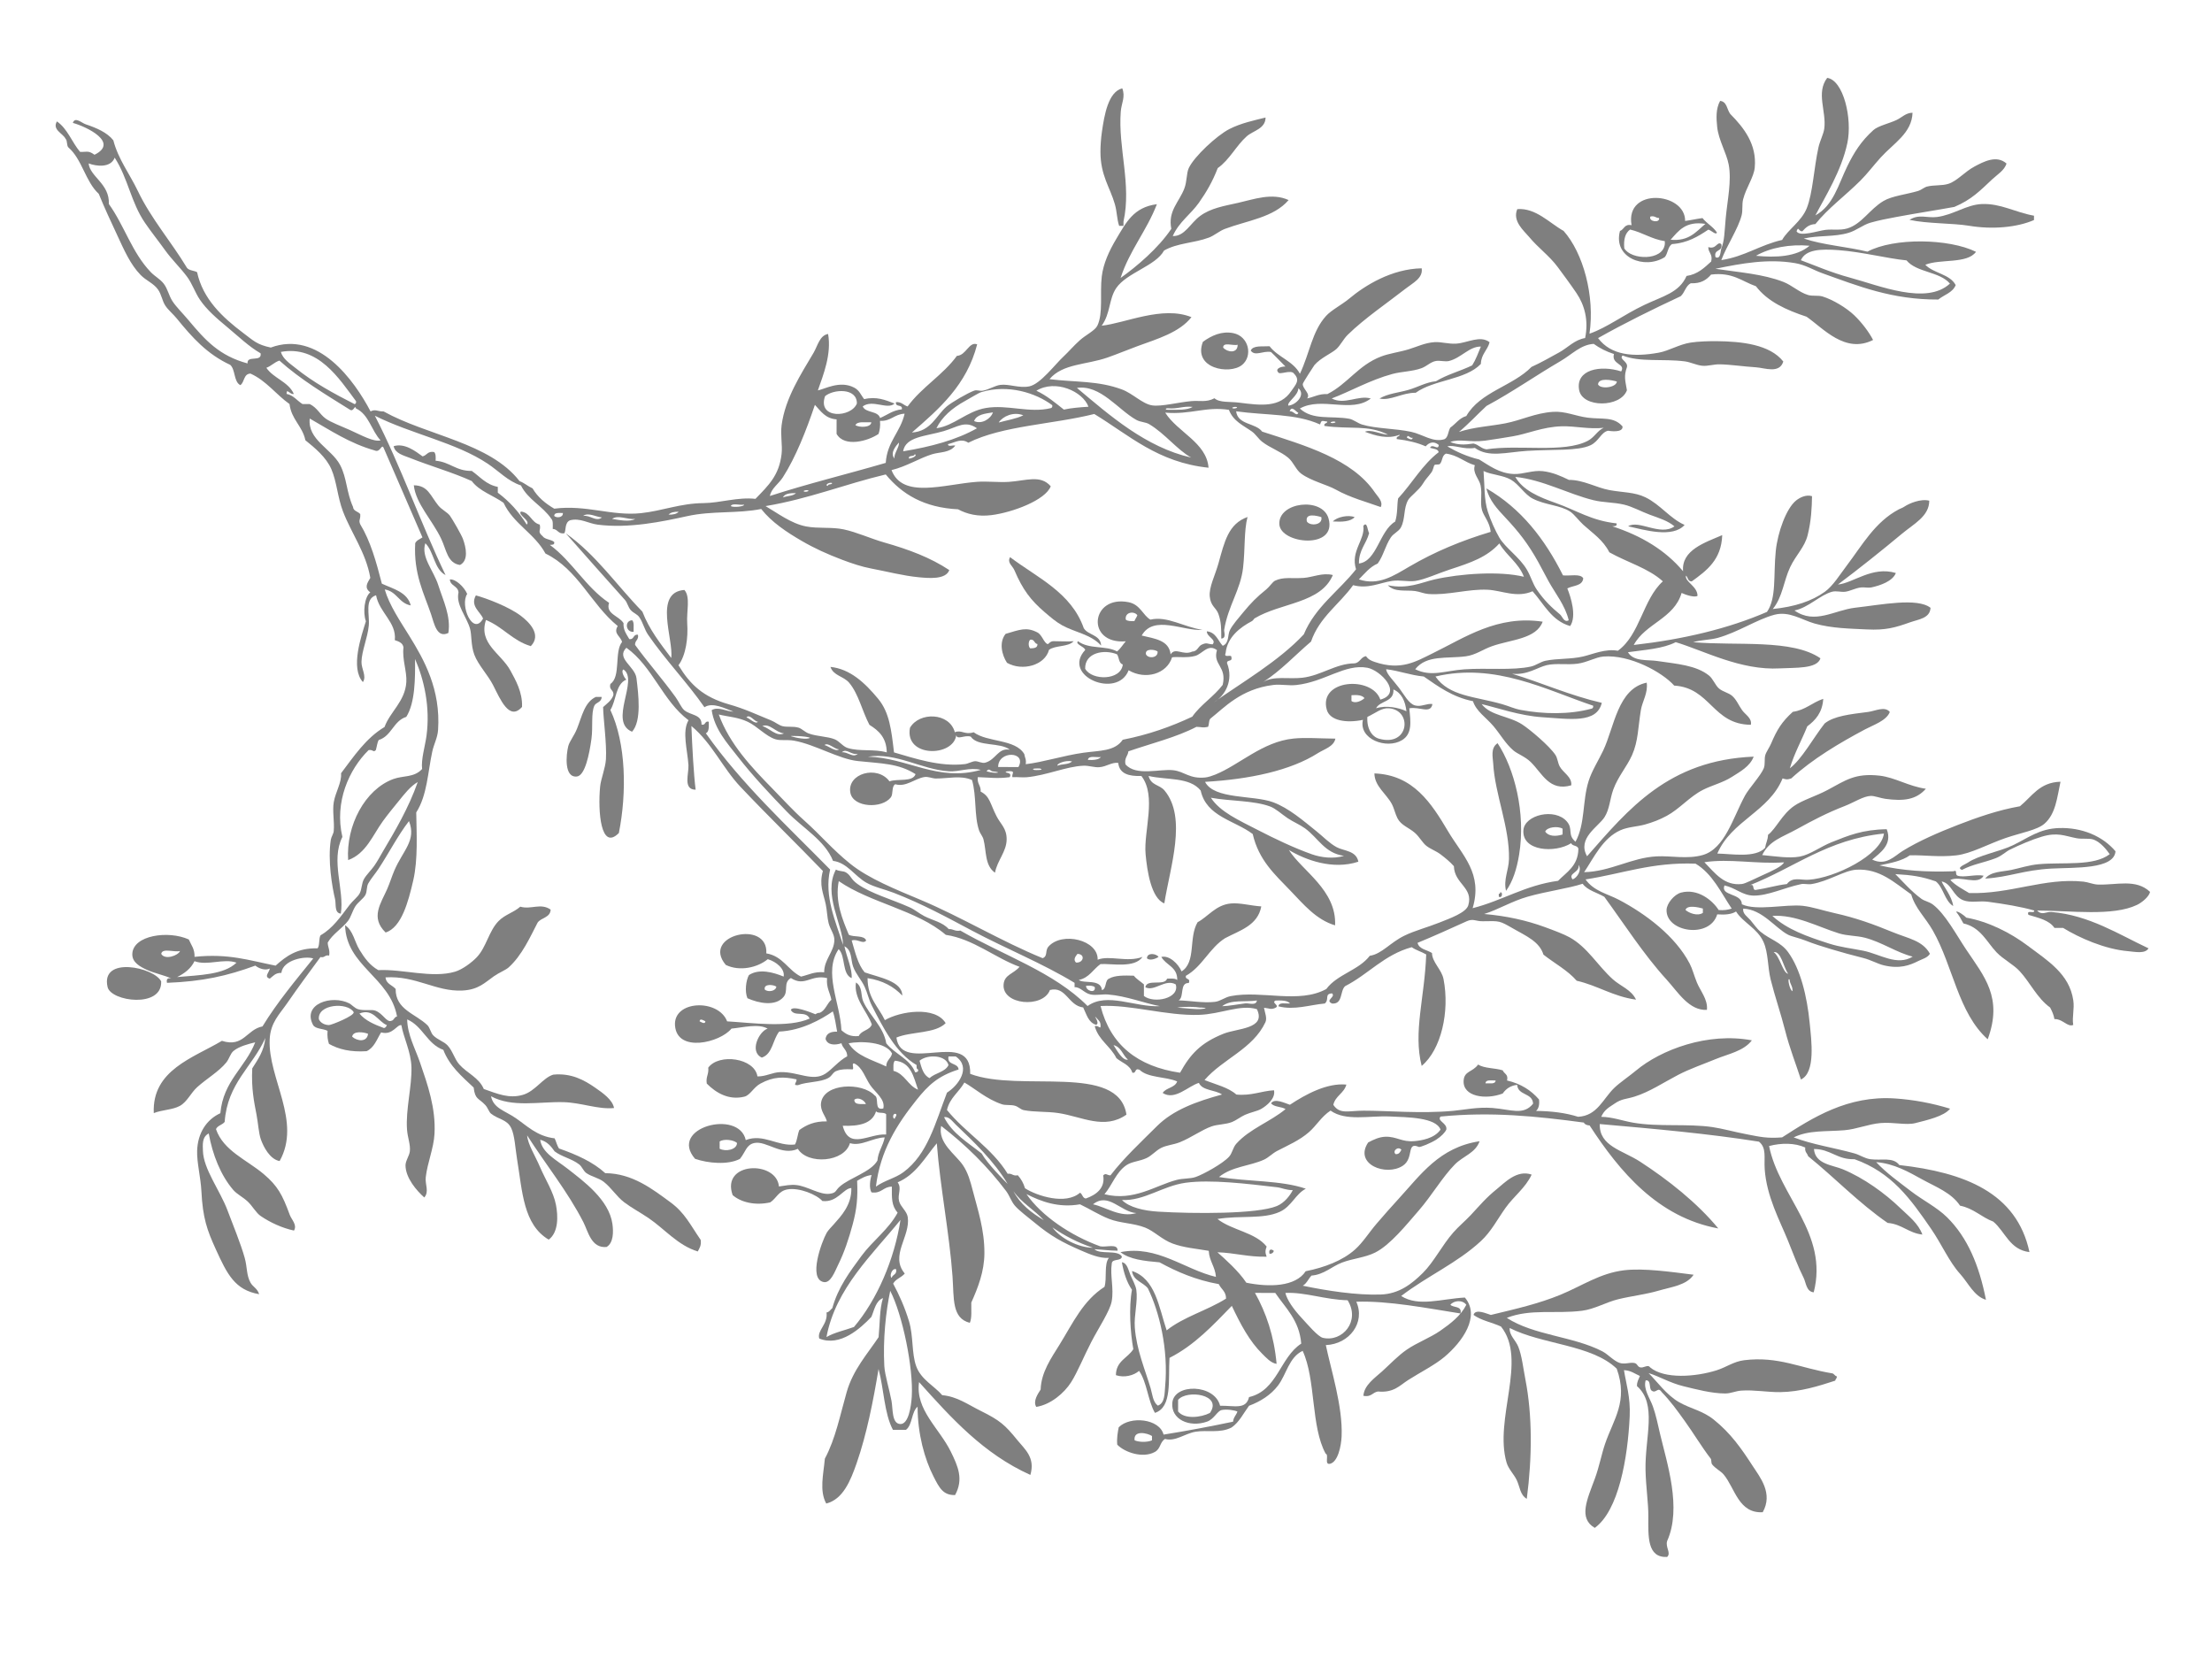 <?xml version="1.0"?><svg width="640" height="480" xmlns="http://www.w3.org/2000/svg">
 <title>Grey Olive Branch</title>
 <g>
  <title>Layer 1</title>
  <g transform="rotate(90.09 318.426 236.344)" id="svg_1">
   <path d="m335.88,-19.631c-2.081,-1.642 -1.963,-4.94 -2.512,-7.538c-0.536,-2.523 -1.424,-5.163 -1.676,-7.958c-0.641,-7.128 0.626,-15.956 -2.931,-20.521c-1.422,0.989 -3.448,2.668 -4.187,4.607c-0.508,1.33 -0.085,3.285 -0.419,5.026c-0.674,3.511 -1.791,5.475 -0.419,10.051c0.817,2.728 2.372,6.389 3.77,9.214c0.605,1.225 1.768,2.225 2.512,4.188c1.269,3.346 1.736,6.602 3.351,9.633c-0.608,1.817 -1.57,-0.928 -2.093,-1.675c-2.122,-3.024 -3.176,-9.115 -5.026,-12.984c-2.101,-4.391 -4.839,-7.658 -5.025,-13.402c-0.214,-6.513 2.246,-12.563 6.701,-16.334c5.263,0.406 4.666,11.782 5.025,18.428c0.44,8.194 2.501,12.295 2.929,19.266z" fill-rule="evenodd" fill="#7f7f7f" clip-rule="evenodd" id="svg_2"/>
   <path d="m144.067,-33.451c0.419,0 0.838,0 1.258,0c2.134,4.902 2.812,11.968 1.675,18.847c-0.757,4.581 -0.55,12.09 -1.675,17.171c-1.774,-2.722 -0.468,-5.112 -0.839,-7.958c-0.621,-4.767 -3.586,-8.505 -3.77,-12.982c-0.221,-5.434 2.36,-9.569 3.351,-15.078z" fill-rule="evenodd" fill="#7f7f7f" clip-rule="evenodd" id="svg_3"/>
   <path d="m479.95,23.088c0.677,-0.118 0.721,0.396 1.256,0.419c1.52,4.629 3.273,10.088 3.351,15.915c0.05,3.787 -0.697,7.601 -0.419,11.307c0.12,1.6 0.837,3.056 0.838,4.607c0.003,3.973 -1.226,8.564 -2.093,12.145c-0.945,3.89 -2.868,7.025 -3.77,10.052c2.33,-2.379 6.32,-5.197 8.376,-8.794c1.958,-3.427 2.433,-6.798 5.025,-10.051c3.924,-4.922 8.291,-7.985 13.402,-11.308c3.299,-2.145 7.936,-5.995 13.401,-2.932c0.384,7.007 -6.921,8.003 -10.889,11.307c-1.011,0.842 -1.75,2.44 -2.931,3.351c-0.439,0.339 -1.318,0.139 -1.675,0.419c-3.072,2.408 -7.434,5.036 -10.889,7.538c-3.21,2.327 -5.469,3.916 -8.376,6.702c-1.665,1.102 0.664,1.588 -0.419,2.931c-0.745,0.792 -3.069,0.003 -2.932,1.676c2.528,0.747 5.083,-1.209 7.538,-2.095c2.551,-0.92 5.142,-1.425 7.958,-2.094c8.382,-1.99 21.432,-6.389 30.992,-2.094c1.839,0.559 3.462,-1.253 4.607,0c0.271,5.785 -5.881,5.471 -11.728,5.446c-3.809,-0.018 -8.569,0.724 -13.401,0.837c-9.512,0.22 -19.079,-3.429 -24.291,2.513c-1.299,0.042 -2.001,-0.513 -2.931,-0.838c-0.638,1.458 -1.591,2.597 -1.676,4.607c3.986,-0.628 7.814,-1.927 13.402,-1.674c12.087,0.546 27.233,3.158 32.248,10.051c-2.785,4.832 -8.267,2.194 -14.24,0c-3.387,-1.246 -7.031,-1.91 -10.051,-2.932c-7.188,-2.435 -12.321,-6.741 -21.778,-3.351c-6.972,7.266 -6.929,21.549 -11.726,30.992c2.15,0.158 3.467,-1.721 5.444,-2.512c2.584,-1.033 6.149,-1.416 9.632,-2.095c10.205,-1.983 22.14,-1.988 34.341,-0.419c-1.141,1.976 -3.462,1.975 -5.444,2.932c-1.675,0.809 -3.19,2.393 -5.026,2.931c-12.637,3.71 -29.748,-6.062 -39.367,1.676c-1.186,2.584 -1.747,5.791 -3.351,7.957c-1.955,-0.541 -0.264,-3.983 0,-5.026c-1.774,-7.292 -3.258,-13.788 -5.864,-20.103c-2.572,-6.234 -6.268,-11.431 -7.12,-18.427c-0.684,-5.622 0.445,-13.574 1.258,-20.103c3.063,2.032 3.517,6.371 4.607,10.051c1.119,3.781 1.563,7.842 2.512,11.727c0.857,3.504 2.892,6.889 3.351,10.47c0.995,7.753 -0.619,14.832 2.093,21.778c5.061,-7.777 5.273,-19.162 9.633,-27.641c0.837,-1.627 2.796,-3.325 3.351,-5.026c0.478,-1.464 -0.21,-2.864 0,-4.188c0.155,-0.981 0.985,-0.866 1.256,-1.675c0.351,-1.044 -0.952,-2.262 0,-2.932c3.458,-4.112 2.775,-13.129 0.838,-19.264c-0.875,-2.774 -2.559,-4.948 -2.932,-7.958c-1.231,-9.967 2.276,-16.231 3.77,-25.548c0.15,-0.551 0.738,-0.66 0.839,-1.258z" fill-rule="evenodd" fill="#7f7f7f" clip-rule="evenodd" id="svg_4"/>
   <path d="m339.65,118.994c-3.3,0.801 -5.947,-0.768 -9.214,-0.838c-9.137,-0.197 -18.801,4.115 -27.641,4.607c-1.752,0.097 -4.479,0.857 -5.863,-1.256c7.277,-4.829 20.112,-8.259 32.248,-6.283c4.056,0.661 7.755,1.795 10.47,3.77z" fill-rule="evenodd" fill="#7f7f7f" clip-rule="evenodd" id="svg_5"/>
   <path d="m340.069,120.669c-0.167,-0.813 1.908,-0.612 1.257,0.42c-0.279,0 -0.558,0 -0.838,0c0.076,-0.357 -0.164,-0.396 -0.419,-0.42z" fill-rule="evenodd" fill="#7f7f7f" clip-rule="evenodd" id="svg_6"/>
   <path d="m231.598,162.969c1.309,1.203 1.407,3.619 1.256,6.282c-1.289,-1.059 -2.015,-4.527 -1.256,-6.282z" fill-rule="evenodd" fill="#7f7f7f" clip-rule="evenodd" id="svg_7"/>
   <path d="m232.017,170.507c9.051,-2.525 7.386,13.891 1.676,14.24c-6.429,0.393 -8.062,-12.459 -1.676,-14.24zm0.837,6.282c1.396,-0.815 1.15,-4.692 -1.256,-4.188c-0.362,1.168 -1.325,4.774 1.256,4.188z" fill-rule="evenodd" fill="#7f7f7f" clip-rule="evenodd" id="svg_8"/>
   <path d="m443.933,186.003c0.515,0.182 0.859,0.536 0.838,1.256c-1.453,0.366 -1.438,-0.645 -0.838,-1.256z" fill-rule="evenodd" fill="#7f7f7f" clip-rule="evenodd" id="svg_9"/>
   <path d="m180.922,206.944c-1.827,-2.532 -3.18,-5.466 -2.512,-8.794c0.899,-4.482 6.611,-5.743 9.214,-2.514c2.897,3.597 1.024,14.277 -6.702,11.308zm1.676,-5.864c1.348,-1.131 1.824,-4.209 -0.837,-4.188c0.4,1.274 -0.898,4.247 0.837,4.188z" fill-rule="evenodd" fill="#7f7f7f" clip-rule="evenodd" id="svg_10"/>
   <path d="m231.598,193.961c4.095,1.044 9.137,0.643 14.658,1.257c6.427,0.714 11.094,4.349 18.008,5.445c0.568,0.09 2.458,-0.717 2.513,0.837c-2.738,0.005 -4.734,-0.019 -7.12,0.837c-1.829,0.659 -2.195,2.237 -5.026,2.514c-2.708,0.265 -6.1,-1.532 -9.631,-2.514c-6.237,-1.732 -11.413,-2.819 -13.402,-8.376z" fill-rule="evenodd" fill="#7f7f7f" clip-rule="evenodd" id="svg_11"/>
   <path d="m358.916,219.507c0.547,0.761 1.192,2.528 0.418,3.351c-1.805,-0.031 -1.366,-2.763 -0.418,-3.351z" fill-rule="evenodd" fill="#7f7f7f" clip-rule="evenodd" id="svg_12"/>
   <path d="m147.418,229.979c0,0.418 0,0.837 0,1.256c-2.034,0.685 -3.972,0.589 -6.282,1.256c-4.876,1.41 -8.267,4.158 -15.077,4.188c-1.711,0.008 -3.896,-0.135 -5.863,-0.418c-4.824,-0.695 -11.527,-1.791 -12.565,-5.863c2.463,-0.979 4.305,0.234 6.702,0.419c10.495,0.809 21.149,-3.198 31.829,-0.837c0.418,-0.001 0.837,-0.001 1.256,-0.001z" fill-rule="evenodd" fill="#7f7f7f" clip-rule="evenodd" id="svg_13"/>
   <path d="m268.871,236.26c-3.258,2.94 -3.841,7.665 -5.863,11.307c-0.987,1.777 -2.272,3.268 -3.77,5.026c-3.432,4.026 -6.498,6.379 -12.145,8.794c-1.32,0.565 -2.128,2.165 -3.77,1.258c5.994,-7.968 10.202,-17.718 20.521,-21.359c2.083,-1.269 1.837,-4.866 5.027,-5.026z" fill-rule="evenodd" fill="#7f7f7f" clip-rule="evenodd" id="svg_14"/>
   <path d="m267.615,244.217c1.727,1.483 1.128,5.294 2.512,7.12c4.446,1.151 6.308,7.653 3.77,12.146c-2.273,1.491 -5.899,2.389 -8.375,0.419c-1.231,-4.165 -2.081,-6.015 -0.42,-9.215c0.701,-1.346 2.979,-1.854 3.351,-2.931c0.101,-0.294 -0.817,-0.649 -0.838,-1.676c-0.026,-1.303 0.163,-4.248 0,-5.863zm-0.419,12.565c0.536,0.572 1.977,0.572 2.513,0c-0.049,-1.069 -0.079,-2.155 -1.256,-2.095c-0.129,0.988 -1.455,0.779 -1.257,2.095z" fill-rule="evenodd" fill="#7f7f7f" clip-rule="evenodd" id="svg_15"/>
   <path d="m444.351,352.688c-1.752,5.77 -6.496,9.6 -9.632,14.24c-1.632,2.414 -2.914,4.879 -4.607,7.119c-1.61,2.129 -4.13,3.652 -5.863,5.863c-1.132,1.444 -1.506,3.589 -2.513,5.026c-0.632,0.9 -1.896,1.287 -2.513,2.094c-1.708,2.233 -2.161,4.989 -3.77,7.119c-1.473,1.039 -2.86,2.165 -3.35,4.188c3.774,-0.54 5.816,-4.68 8.376,-7.958c3.504,-4.486 8.896,-11.976 15.914,-12.982c2.338,-0.336 5.532,-0.329 6.702,1.674c0.437,4.423 -4.438,5.33 -7.12,6.701c-8.872,4.537 -16.87,11.057 -25.127,16.334c2.646,-0.219 5.701,-2.26 9.213,-3.769c3.541,-1.522 7.154,-3.889 10.89,-4.607c3.125,-0.602 7.904,-0.808 10.05,2.093c-4.397,7.386 -13.844,7.61 -23.452,9.215c-2.945,0.491 -6.662,0.653 -8.796,1.674c-2.571,1.233 -2.459,3.69 -4.188,5.864c-0.461,0.582 -1.708,0.911 -2.512,1.675c-2.037,1.933 -1.509,2.924 -5.025,3.35c-3.184,3.378 -6.16,6.962 -10.889,8.796c-1.696,4.725 -6.878,5.965 -8.796,10.47c4.433,-0.075 8.42,-2.343 12.565,-3.77c6.275,-2.16 13.049,-4.581 20.521,-4.188c4.235,0.224 8.289,2.022 12.563,2.513c2.104,0.242 4.173,-1.075 5.863,0.419c-2.01,2.262 -5.606,5.356 -9.214,5.444c-1.368,0.033 -2.822,-1.121 -4.188,-1.256c-1.97,-0.195 -3.929,0.672 -6.282,0.838c-5.838,0.412 -12.441,-1.423 -18.008,-1.257c-4.435,0.131 -8.636,2.333 -12.146,2.931c-0.292,1.282 3.055,2.521 2.094,5.863c1.986,1.226 4.436,1.985 5.445,4.188c0.319,4.648 -0.536,8.12 -2.095,10.889c-1.044,0.353 -2.243,0.548 -3.77,0.419c-0.685,1.269 -0.473,3.435 -1.674,4.188c-6.123,3.257 -8.85,-5.429 -6.282,-10.47c0.331,-0.647 1.36,-1.527 1.674,-2.514c0.546,-1.708 -0.005,-3.878 0.419,-5.024c0.835,-2.254 3.485,-3.267 2.932,-4.607c-0.123,-0.853 -1.133,-0.821 -1.256,-1.674c-11.417,2.13 -14.546,14.765 -26.385,15.075c1.558,-2.348 4.722,-2.72 7.119,-4.186c2.382,-1.459 4.492,-2.993 5.863,-5.445c-0.383,-6.952 2.401,-15.546 0.419,-22.197c-0.655,-2.198 -2.743,-4.913 -4.188,-6.283c-2.941,-2.785 -7.563,-3.463 -10.468,-6.282c-1.915,-1.856 -2.46,-4.342 -4.188,-6.283c0.915,-3.127 -1.176,-5.916 0.837,-8.794c2.385,0.128 2.285,2.74 3.77,3.768c4.047,2.1 9.488,4.483 12.983,8.377c0.766,0.853 1.48,2.715 2.513,4.188c1.893,2.7 3.957,4.492 4.188,9.214c0.374,7.642 -4.337,13.402 -3.77,22.197c1.919,-0.175 2.215,-1.974 3.35,-2.931c5.995,0.04 7.127,-5.762 10.47,-9.215c0.694,-0.718 2.221,-0.969 2.932,-1.675c1.303,-1.292 1.758,-3.114 2.931,-4.187c1.618,-1.478 3.918,-1.999 5.446,-3.351c2.585,-2.288 3.789,-5.71 7.119,-7.119c1.421,-4.075 2.836,-7.312 1.674,-11.309c-1.04,-3.578 -4.962,-5.797 -5.863,-8.794c-0.501,-5.198 1.513,-8.886 3.77,-12.147c1.485,-2.146 3.464,-5.017 5.863,-5.444c0.484,4.585 -1.555,9.445 -1.675,14.659c-0.164,7.055 1.648,14.797 -1.675,20.94c3.492,-0.721 4.123,-3.926 6.283,-7.119c2.18,-3.225 5.277,-6.158 5.863,-11.308c0.938,-0.459 2.098,-0.693 2.932,-1.258c1.763,-5.076 3.862,-9.82 7.119,-13.401c0.055,-7.885 4.637,-13.727 8.376,-18.846c3.071,-4.205 6.363,-5.667 10.889,-8.796c1.639,-0.24 2.431,0.363 3.35,0.841zm-68.683,98.001c2.06,-1.71 3.179,-4.359 4.188,-7.119c-0.089,-0.471 -0.466,-0.652 -0.839,-0.839c-1.052,2.589 -4.991,4.012 -3.349,7.958zm6.7,2.093c1.285,-1.417 1.705,-4.3 -0.838,-4.607c-0.544,1.35 -0.901,4.35 0.838,4.607zm-3.351,6.702c0.01,-0.67 -2.739,-7.541 -3.77,-7.12c-2.931,1.768 -2.321,10.506 2.094,10.051c1.092,-0.482 1.659,-1.72 1.676,-2.931z" fill-rule="evenodd" fill="#7f7f7f" clip-rule="evenodd" id="svg_16"/>
   <path d="m265.103,371.534c0.196,2.318 -3.239,2.71 -3.351,0.419c0.609,-0.647 2.144,-0.369 3.351,-0.419z" fill-rule="evenodd" fill="#7f7f7f" clip-rule="evenodd" id="svg_17"/>
   <path d="m283.948,380.749c1.592,0.003 1.541,1.635 2.514,2.093c2.14,1.006 6.181,0.37 9.633,0.838c4.492,0.608 10.62,1.851 10.889,4.188c0.432,3.77 -6.331,3.14 -8.795,2.512c-1.375,-0.35 -3.019,-1.717 -5.026,-2.512c-3.656,-1.451 -7.716,-2.197 -9.214,-5.445c-0.001,-0.559 -0.001,-1.116 -0.001,-1.674z" fill-rule="evenodd" fill="#7f7f7f" clip-rule="evenodd" id="svg_18"/>
   <path d="m269.29,401.269c-1.558,5.283 -5.587,8.094 -7.538,12.983c6.831,2.262 9.68,-4.436 14.659,-7.119c2.51,-1.354 6.13,-3.534 10.47,-3.351c4.159,3.649 -2.122,6.256 -6.282,8.377c-2.89,1.472 -5.861,4.329 -8.795,5.444c-2.716,1.031 -5.699,0.728 -7.539,1.257c-3.522,1.01 -6.945,4.169 -10.47,3.351c-1.956,0.135 -1.812,2.375 -3.769,2.512c-0.183,-1.691 2.18,-4.159 4.187,-5.026c3.362,2.208 12.307,-1.751 7.12,-4.606c-1.965,0.778 -3.603,3.815 -6.702,2.094c0.827,-3.037 3.23,-9.479 5.863,-12.983c1.736,-2.309 5.406,-6.195 8.796,-2.933z" fill-rule="evenodd" fill="#7f7f7f" clip-rule="evenodd" id="svg_19"/>
   <path d="m245.838,421.791c-0.514,3.626 -4.285,3.905 -7.539,5.444c-5.413,2.562 -10.143,7.371 -15.496,7.958c0.047,-4.113 2.934,-4.73 5.864,-7.119c1.203,-0.982 1.923,-2.616 2.931,-3.351c0.955,-0.695 5.443,-3.304 6.701,-3.77c2.558,-0.948 6.247,-1.668 7.539,0.838z" fill-rule="evenodd" fill="#7f7f7f" clip-rule="evenodd" id="svg_20"/>
   <path d="m366.453,508.065c7.828,-0.379 5.875,14.51 1.675,15.495c-9.105,2.141 -5.749,-13.481 -1.675,-15.495z" fill-rule="evenodd" fill="#7f7f7f" clip-rule="evenodd" id="svg_21"/>
   <path d="m399.959,109.361c1.598,-0.202 2.672,0.12 3.35,0.838c0.036,-4.571 0.567,-8.646 1.674,-12.145c-0.256,-5.541 -5.188,-7.178 -8.375,-10.47c-1.515,-1.564 -3.435,-4.384 -5.026,-6.282c-6.036,-7.196 -11.186,-20.721 -8.795,-33.505c3.139,2.374 3.951,6.874 5.444,10.47c1.493,3.593 2.823,7.485 4.607,10.889c2.23,4.253 4.919,8.225 6.282,12.563c0.806,2.568 0.561,3.644 2.093,5.863c0.979,1.416 1.66,2.856 3.77,3.77c0.055,-3.307 1.146,-6.147 1.676,-9.214c1.279,-7.391 0.186,-15.707 1.256,-23.035c0.418,-2.855 1.377,-6.254 2.094,-10.051c0.678,-3.59 1.202,-5.684 0.839,-10.051c-5.686,-8.812 -12.227,-18.945 -11.309,-32.667c0.355,-5.312 1.311,-10.581 2.932,-15.915c2.216,1.733 3.32,6.687 4.188,10.051c0.678,2.63 -0.325,6.446 0,10.051c0.324,3.623 1.793,6.913 2.093,10.47c0.444,5.263 -0.052,10.365 2.094,14.659c2.069,-5.366 2.959,-11.646 4.606,-17.59c0.428,-1.541 1.453,-2.945 1.675,-4.607c0.442,-3.298 -0.726,-6.546 1.674,-8.377c2.113,-18.827 7.906,-33.974 25.129,-37.692c-0.675,5.746 -5.859,6.984 -8.794,10.47c-1.292,3.455 -3.818,5.676 -4.607,9.633c-3.761,2.522 -5.416,7.024 -7.539,10.889c-2.151,3.917 -4.621,8.184 -5.024,13.403c3.153,-2.94 5.721,-6.592 8.375,-10.052c2.658,-3.465 4.638,-7.518 7.539,-10.47c5.833,-5.936 13.86,-9.322 23.871,-11.307c-1.034,3.483 -4.84,5.085 -7.538,7.538c-3.442,3.129 -8.567,5.323 -12.983,8.376c-8.603,5.948 -16.298,11.395 -20.103,22.196c0.18,5.067 -2.92,6.852 -2.931,11.726c4.416,-0.338 4.629,-5.399 5.863,-8.376c2.507,-6.048 6.859,-12.134 11.308,-16.752c2.123,-2.204 4.289,-5.106 7.539,-6.282c-0.438,4.03 -3.024,5.91 -3.352,10.051c-5.741,8.358 -12.973,15.227 -19.265,23.035c-0.875,0.242 -1.196,1.038 -2.512,0.838c-1.353,2.982 -1.37,6.908 -0.419,10.47c14.582,-2.955 25.254,-17.313 42.299,-12.984c-0.151,2.148 -2.791,2.224 -4.188,2.932c-3.337,1.691 -6.47,2.798 -10.889,4.607c-5.685,2.327 -12.628,6.137 -20.521,6.701c-3.335,0.238 -6.178,-0.587 -7.958,1.675c-2.312,14.719 -3.67,30.393 -5.024,46.069c6.43,0.172 7.548,-6.575 10.889,-11.727c5.243,-8.087 11.855,-16.498 19.264,-22.615c-3.188,17.476 -16.387,28.564 -29.734,37.274c-0.058,0.78 -0.276,1.4 -0.839,1.676c-1.82,13.73 -3.151,26.86 -1.675,41.462c1.288,1.124 1.875,-2.016 3.77,-1.676c0.847,0.385 1.965,1.435 2.931,2.932c0.889,1.375 2.274,4.616 2.095,5.026c-1.587,3.66 3.247,1.293 5.444,4.607c3.193,4.814 -0.386,14.229 -6.702,10.051c-0.848,-1.565 -1.623,-3.237 -1.674,-5.026c-0.093,-3.235 1.589,-4.735 1.257,-8.377c-0.176,-1.908 -0.731,-5.759 -3.351,-7.538c-3.555,1.369 -3.543,9.551 -3.77,14.657c-0.264,5.958 1.47,12.795 -1.674,17.172c1.722,2.645 4.347,4.053 6.282,6.282c2.358,2.718 3.684,5.833 5.444,9.214c0.672,1.288 1.908,2.434 2.514,3.77c1.865,4.116 1.961,9.239 5.025,12.983c1.348,-8.145 0.898,-18.088 3.35,-25.129c1.562,3.025 5.127,4.087 6.702,7.539c2.219,4.865 0.983,11.392 2.094,18.008c3.269,-4.129 3.823,-10.975 7.956,-14.239c1.188,0.437 1.746,0.437 2.933,0c0.143,5.31 -1.113,9.218 -1.257,14.239c1.823,-2.067 5.431,-6.172 8.794,-8.375c1.32,-6.599 1.178,-14.229 -3.35,-17.172c-1.121,-5.521 -3.088,-10.656 -6.282,-14.238c-2.058,-2.309 -4.957,-4.071 -7.539,-6.283c-2.368,-2.03 -4.831,-4.181 -7.119,-6.282c-6.955,-6.384 -14.973,-11.79 -16.752,-23.453c3.437,1.193 4.284,4.737 6.701,7.119c3.684,3.629 9.029,6.675 13.402,10.47c4.033,3.5 9.934,8.185 12.146,12.564c1.481,2.933 1.726,6.495 2.932,9.632c1.119,2.917 3.47,5.141 3.769,8.795c0.93,0.885 2.277,1.353 2.932,2.513c1.424,-6.85 2.782,-15.567 2.512,-22.615c-0.199,-5.223 -3.029,-8.885 -6.282,-12.145c-3.162,-3.172 -7.989,-5.518 -11.726,-8.795c-1.77,-1.552 -3.301,-3.416 -5.026,-5.026c-2.95,-2.752 -4.957,-4.344 -7.539,-7.538c-1.796,-2.224 -5.697,-5.803 -4.187,-10.051c3.814,1.747 6.245,5.134 9.633,7.538c3.31,2.35 6.848,4.123 9.631,7.119c6.37,6.856 10.098,15.462 15.914,23.035c3.21,-5.036 0.786,-11.675 0.419,-18.428c5.454,-4.613 12.858,0.763 17.172,5.863c2.369,2.801 4.465,6.984 6.701,10.47c1.639,2.556 3.767,4.175 3.351,8.795c0.26,1.556 1.715,1.916 1.257,4.188c-3.094,-0.218 -5.094,-3.214 -7.119,-5.445c-2.003,-2.207 -4.534,-4.573 -6.282,-7.12c-2.013,-2.931 -3.409,-6.695 -5.445,-9.631c-2.058,-2.969 -4.392,-5.984 -7.538,-7.539c-1.532,1.136 -1.237,3.615 0,4.607c0.925,-0.89 0.222,-3.407 2.513,-2.931c-1.525,9.78 -3.675,20.763 -3.351,30.153c6.016,-2.697 12.27,1.965 12.563,8.795c7.07,-1.479 17.767,-4.966 26.385,-4.607c2.825,0.118 7.416,1.052 7.957,3.351c0.341,1.738 -2.582,0.211 -2.932,1.257c-7.823,4.322 -21.45,2.839 -29.734,6.702c1.856,3.967 6.792,4.653 10.051,7.119c2.685,2.031 4.599,5.012 5.863,8.375c2.163,1.605 4.741,2.799 6.282,5.026c1.75,3.342 0.687,7.083 1.257,10.47c0.514,3.049 2.929,5.789 2.094,8.795c0.982,1.546 2.816,1.213 3.769,2.931c1.921,3.463 0.161,8.703 -2.093,10.89c-1.98,0.165 -3.495,-0.135 -5.026,-0.419c-3.359,-3.306 -2.525,-11.799 2.095,-12.983c-1.105,-6.853 -2.378,-13.537 -3.77,-20.103c-1.287,-0.108 -1.884,-0.908 -2.932,-1.256c-0.391,0.777 -0.754,3.206 -0.419,4.607c0.298,1.249 2.632,2.149 3.351,4.188c1.802,5.118 -0.636,10.492 -5.445,10.05c-5.676,-0.521 -5.462,-12.251 0.838,-13.82c-0.048,-4.284 1.17,-7.502 -2.513,-8.376c-1.94,-8.249 -11.484,-8.897 -15.496,-15.077c-6.819,0.579 -10.255,4.542 -14.657,7.539c0,1.954 0,3.909 0,5.863c5.727,-3.208 12.343,-5.525 20.521,-6.282c-0.219,1.668 -1.864,3.096 -2.933,4.187c-3.547,3.625 -8.474,6.262 -13.821,8.795c5.597,5.432 11.348,10.71 15.077,18.009c6.303,0.397 14.28,-0.879 15.915,4.187c-3.529,2.055 -8.861,2.308 -12.146,4.607c1.325,1.51 2.08,4.232 1.257,6.702c-4.162,-0.026 -4.941,-3.436 -7.538,-5.026c-4.718,0.869 -12.032,1.367 -17.172,0.419c-2.139,1.49 -4.877,2.383 -7.957,2.931c0.186,-1.578 2.373,-1.896 3.769,-2.513c1.308,-0.577 2.989,-1.499 4.188,-1.676c3.372,-0.494 7.349,0.688 10.889,0.419c6.454,-0.489 12.217,-3.003 17.591,-4.606c1.724,-0.516 3.936,-0.621 5.025,-2.094c-0.73,-2.081 -3.612,-1.927 -5.444,-2.094c-11.011,-1.004 -21.847,1.768 -28.48,5.026c-1.81,1.401 -2.17,4.252 -5.026,4.607c2.262,-6.811 10.381,-7.767 17.171,-10.051c-3.917,-4.877 -5.801,-11.788 -9.213,-17.172c-2.112,-0.017 -2.737,1.451 -4.188,2.095c-1.177,6.64 -3.532,12.103 -6.282,17.171c-0.374,4.373 -0.82,8.674 -2.932,11.307c-2.101,-10.661 4.989,-18.511 7.119,-27.641c-2.984,0.227 -4.5,1.921 -7.538,2.095c-0.639,3.748 -0.867,7.118 -2.093,10.47c-1.126,3.073 -3.599,5.35 -4.607,7.957c-1.324,3.42 -1.208,7.156 -2.513,10.47c-1.184,3.011 -2.768,5.386 -4.187,8.377c1.109,6.222 -0.809,11.308 -2.932,15.495c6.185,-4.287 11.931,-12.639 15.076,-21.36c0.359,-1.737 -0.962,-5.15 1.257,-5.026c-0.04,2.815 -0.255,3.574 -0.419,6.702c1.64,-1.711 0.046,-6.655 2.095,-7.958c1.518,0.156 0.467,2.882 2.093,2.932c3.463,0.516 7.106,-0.678 10.889,0c2.771,0.497 7.717,3.792 11.726,5.863c4.242,2.189 8.815,4.008 11.728,5.863c3.095,1.971 6.458,5.857 7.119,10.051c-1.664,1.03 -3.816,-0.496 -5.026,-1.258c-5.025,-0.156 -9.104,-3.056 -12.983,-5.444c-6.369,-3.921 -12.754,-6.788 -16.752,-12.982c-2.444,-0.765 -6.611,0.19 -8.377,-1.257c0.153,2.784 -1.062,5.555 -2.093,7.957c-2.368,5.522 -4.228,8.885 -7.957,13.402c-1.636,1.982 -3.547,4.597 -5.025,5.863c-1.222,1.049 -2.954,1.581 -4.188,2.513c-7.225,5.447 -13.369,11.743 -18.847,18.846c4.929,1.031 8.166,-4.125 11.309,-6.282c2.156,-1.481 4.616,-2.174 7.538,-2.932c5.342,-1.388 11.131,-3.386 18.009,-3.351c5.255,0.028 9.891,1.831 14.239,3.77c2.046,0.048 4.414,-0.227 5.863,0.419c-1.325,5.235 -6.995,4.567 -13.401,5.025c-12.106,0.867 -26.135,3.664 -38.531,4.607c4.122,3.417 9.063,6.015 11.309,11.308c1.791,-1.28 3.389,0.097 5.444,-0.419c1.607,-0.403 2.886,-2.253 4.607,-2.513c5.609,-0.849 11.134,5.218 16.333,0.838c1.16,0.934 1.564,2.626 2.931,3.351c3.14,-1.689 6.693,-3.333 10.889,-4.606c4.311,-1.309 9.241,-0.736 12.983,-2.095c3.93,-1.426 5.735,-5.312 8.376,-7.538c0.394,-4.344 2.602,-7.252 4.607,-11.307c2.646,-5.352 3.95,-6.88 8.376,-10.47c2.619,-2.125 5.002,-5.243 10.051,-3.77c-6.089,13.594 -16.446,22.922 -26.803,32.247c7.988,1.127 13.294,-5.857 20.102,-9.214c4.185,-2.062 7.959,-3.781 12.565,-1.257c0.081,3.473 -2.08,4.57 -5.445,6.283c-4.957,2.521 -12.067,4.567 -20.103,4.606c1.538,1.813 5.261,1.44 6.701,3.351c0,1.257 0,2.513 0,3.77c-4.72,2.539 -11.886,2.633 -17.59,4.187c9.223,1.52 18.827,3.383 27.222,6.283c5.197,1.794 10.507,3.964 11.727,8.795c-3.741,2.043 -8.422,0.818 -12.982,0.418c-5.772,-3.085 -12.768,-4.432 -19.266,-6.282c-6.526,-1.858 -11.099,-6.025 -15.914,-9.214c-3.813,-0.376 -8.141,-0.234 -11.308,-1.257c0.815,2.118 3.385,2.479 5.444,3.351c3.285,3.122 8.758,9.017 6.283,15.076c-2.347,0.708 -4.088,-2.535 -7.538,-2.093c-0.125,-0.853 -0.84,-1.116 -1.258,-1.675c-6.083,-1.658 -10.606,-5.111 -15.075,-8.376c-4.448,-3.249 -7.622,-7.802 -12.565,-10.47c-2.114,1.812 -4.197,1.682 -7.538,1.674c-0.001,2.515 2.077,2.95 1.675,5.864c-1.107,0.801 -3.845,0.436 -5.026,0c0.205,1.75 0.964,2.945 1.676,4.187c4.926,-0.231 8.169,0.089 12.563,1.258c4.22,1.12 8.177,2.442 11.727,4.187c2.023,0.995 5.411,2.179 5.025,4.187c-0.875,4.57 -11.685,0.592 -14.239,-0.837c-0.766,-0.43 -1.764,-1.436 -2.513,-2.095c-2.379,-2.087 -5.551,-5.159 -10.47,-5.024c0.113,2.33 4.276,4.048 3.77,8.375c-1.886,1.684 -3.916,6.702 -3.351,10.051c0.448,2.657 2.6,3.245 3.77,5.026c0.99,4.31 0.017,8.489 -2.093,10.889c-9.684,3.433 -10.112,-12.672 -2.514,-13.401c-0.249,-1.79 -0.597,-3.345 -0.418,-5.026c0.34,-3.214 2.881,-6.784 2.512,-9.632c-0.265,-2.042 -0.933,-1.605 -2.094,-2.932c-2.586,-2.956 -4.232,-9.038 -7.537,-10.889c-2.698,-0.234 -4.241,-1.621 -6.702,-2.094c0.102,3.533 2.677,6.81 1.675,10.052c5.579,1.6 6.309,12.219 1.675,15.075c2.145,4.685 -2.389,9.109 -1.675,12.565c0.489,2.372 2.578,2.532 4.606,4.186c1.821,3.476 1.284,9.27 0,12.984c-9.038,7.838 -14.465,-12.711 -5.445,-14.659c-1.987,-5.1 1.879,-9.243 1.258,-14.24c-1.153,-0.662 -2.906,-0.723 -4.188,-1.257c-1.471,-2.018 -2.595,-4.385 -2.512,-7.957c-1.534,0.302 -3.092,2.042 -5.446,1.675c-5.624,-0.878 -5.964,-11.838 -2.093,-15.495c0.667,-1.428 4.502,0.314 3.77,-2.514c-2.656,-0.625 -4.606,2.324 -6.701,3.77c-2.158,1.49 -5.163,2.289 -6.283,4.607c-0.299,1.138 1.975,-0.3 1.674,0.838c-0.081,1.618 -0.014,3.086 0.42,4.187c0.358,1.244 1.43,1.331 2.093,2.513c1.309,2.33 1.027,6.045 2.094,8.795c0.129,1.71 -0.874,0.224 -1.675,0.419c-0.803,3.763 -0.81,6.704 1.257,10.47c1.07,1.952 3.356,2.937 3.77,4.607c1.115,4.501 -1.075,8.208 -3.77,10.889c-1.998,0.323 -2.696,-0.654 -4.606,-0.419c-4.238,-3.118 -2.814,-13.421 2.513,-14.24c0.038,-2.511 -1.207,-4.294 -1.257,-6.701c-0.109,-5.106 2.828,-9.253 0.419,-12.984c-1.245,-1.925 -3.71,-3.818 -5.026,-6.282c-1.826,-0.011 -2.293,1.336 -3.77,1.675c0.634,1.938 0.566,4.067 -1.256,4.606c-1.599,-0.217 -2.135,-1.494 -2.095,-3.351c-1.988,0.385 -4.12,0.628 -5.863,1.258c2.23,3.216 5.565,8.953 5.863,15.496c2.304,1.883 6.498,1.877 7.539,5.025c-1.704,3.742 -7.679,0.763 -8.376,-1.675c-1.544,2.586 -0.308,7.227 0,10.47c4.073,3.282 7.105,15.705 -0.838,16.333c-7.373,0.584 -7.853,-12.548 -1.258,-15.076c0.412,-7.211 1.921,-17.667 -0.838,-23.872c-2.439,1.135 -0.368,4.406 -2.512,5.445c-1.354,-0.572 0.685,-5.689 1.257,-7.119c-0.222,-0.337 -0.436,-0.681 -0.419,-1.258c-0.719,-1.654 -2.679,-2.067 -3.77,-3.35c-2.111,0.4 -3.5,1.526 -6.282,1.257c-1.085,4.778 2.631,6.386 0,10.47c1.35,2.285 3.679,0.652 5.444,2.093c2.85,2.328 1.881,7.215 0.419,10.47c-1.977,0.834 -5.139,0.429 -6.701,-0.419c-1.942,-2.968 -0.829,-6.991 0.419,-10.05c-2.225,-0.415 -4.327,2.177 -5.026,4.606c2.443,2.927 3.64,8.143 1.675,12.146c-8.629,7.268 -13.247,-12.342 -3.35,-11.726c0.78,-4.803 4.881,-6.288 6.701,-10.053c-0.481,-2.172 -1.513,-3.792 -1.258,-6.701c-3.69,0.044 -5.86,-2.797 -9.213,-2.931c-1.773,-0.072 -3.09,1.168 -5.026,1.675c-1.555,0.407 -3.684,0.459 -5.444,0.837c-3.18,0.685 -5.538,1.987 -9.632,0.838c-7.943,7.678 -15.95,15.965 -24.291,23.872c-5.495,5.21 -12.631,8.251 -17.59,14.24c6.11,-0.248 13.965,-0.682 18.427,-1.257c-0.019,3.731 -4.642,1.941 -7.119,2.094c-4.245,0.261 -9.675,1.936 -12.982,0c-5.533,7.451 -15.548,10.418 -20.94,18.008c3.058,3.123 5.39,-2.514 8.794,-2.931c4.626,-0.569 12.375,-1.574 15.497,1.256c-2.845,6.933 -14.997,-2.044 -18.009,2.513c0.448,0.821 2.484,-0.276 2.932,-0.838c1.321,3.146 6.053,2.882 8.794,4.606c9.681,-4.564 23.877,-4.83 35.599,-2.513c5.284,5.222 -6.203,6.116 -13.401,5.445c-2.25,-0.209 -5.358,-1.526 -7.958,-1.675c-4.534,-0.26 -11.987,0.827 -15.077,0.838c-1.003,-1.091 -1.842,-2.347 -3.351,-2.931c-1.707,-0.312 -1.442,1.35 -3.35,0.837c-2.08,-3.084 -9.284,-1.045 -12.146,-3.351c-1.687,0.405 -2.362,2.626 -4.606,1.258c-6.242,7.718 -16.399,11.522 -20.94,20.94c-5.791,3.143 -8.579,9.29 -14.658,12.146c-2.149,3.016 -3.338,6.993 -6.282,9.214c-2.498,5.506 -4.271,11.854 -6.702,18.008c-0.68,1.724 -1.247,4.187 -3.35,4.606c-0.994,-3.166 1.442,-6.318 2.931,-8.375c-0.276,-1.259 -1.61,-1.463 -1.257,-3.351c0.495,-0.483 1.48,-0.475 2.513,-0.419c0.334,-4.134 3.016,-5.92 2.932,-10.47c1.662,-2.387 3.958,-4.139 4.607,-7.539c0.558,0 1.117,0 1.675,0c2.515,-3.348 5.564,-6.162 9.214,-8.376c-1.118,-1.225 -2.826,2.726 -3.769,1.675c0.311,-2.76 3.169,-2.974 3.769,-5.444c1.764,-0.464 1.928,0.833 3.351,-0.838c0.992,-0.684 0.892,-2.46 1.675,-3.351c0.894,-0.196 0.798,0.598 0.838,1.256c4.781,-6.526 12.233,-10.382 16.752,-17.171c3.235,1.095 3.738,-2.914 5.864,-4.187c1.871,0.099 2.926,-0.67 4.606,-1.675c0.227,-1.483 -1.483,-1.029 -1.256,-2.512c1.533,-0.276 1.607,0.906 2.932,0.838c4.695,-3.4 9.805,-7.894 15.077,-11.727c1.348,-0.982 3.046,-1.671 3.769,-2.513c1.56,-1.814 1.179,-5.139 4.188,-5.026c0.312,-1.289 -1.15,-0.804 -0.838,-2.093c1.425,-0.029 2.923,-0.131 3.351,0.837c14.718,-10.41 26.708,-23.549 39.368,-36.017c7.805,1.801 15.268,-1.734 21.779,-3.77c-5.86,0.078 -14.646,5.88 -21.779,2.093c0.567,-0.891 0.33,-2.113 0.839,-2.931c0.914,-1.473 1.922,-1.324 3.35,-3.351c2.789,-3.956 4.334,-9.751 6.702,-15.075c0.646,-1.456 1.734,-2.688 2.512,-4.188c1.324,-2.558 1.721,-5.288 3.77,-7.119c-0.092,-1.349 0.741,-1.773 0.419,-3.351c7.14,-12.404 11.972,-27.117 21.777,-36.855c-4.101,-5.68 0.416,-13.756 0,-20.94c-0.78,4.365 -2.94,9.691 -3.349,15.077c-0.124,1.602 0.336,3.479 0,5.026c-0.408,1.861 -2.163,2.871 -2.095,4.605c-0.419,0 -0.838,0 -1.257,0c-5.673,9.373 -9.763,19.701 -15.076,29.736c-3.878,7.32 -7.691,14.329 -10.889,22.615c-1.008,2.614 -1.638,5.673 -2.932,7.958c-1.905,3.369 -5.789,5.58 -6.282,9.632c-5.958,2.4 -9.408,8.722 -14.24,13.401c-4.872,4.718 -10.193,9.773 -15.914,14.24c-3.866,3.019 -7.861,6.704 -13.402,7.539c-1.148,-1.899 0.392,-4.215 0.419,-6.283c-0.895,2.391 -2.828,6.036 -1.256,8.376c-6.884,4.776 -13.683,11.329 -20.94,16.334c-1.557,1.073 -3.458,1.457 -5.026,2.512c-0.992,0.667 -1.159,1.649 -2.095,2.513c-0.818,0.756 -2.174,1 -2.931,1.675c-6.343,5.661 -12.968,11.636 -19.265,17.172c6.165,-8.773 15.073,-14.804 22.615,-22.198c5.226,-2.033 9.271,-5.249 13.402,-8.375c-5.365,-0.723 -18.997,5.229 -19.684,-3.77c1.977,-1.822 6.305,-0.596 9.633,-0.838c4.161,-0.303 9.283,0.353 12.145,2.512c5.571,-3.371 9.209,-7.188 11.307,-14.659c1.285,-4.567 2.847,-7.78 4.607,-12.145c0.512,-1.269 1.403,-2.229 1.676,-3.351c0.328,-1.35 -0.031,-3.009 0.419,-4.607c0.26,-0.922 1.287,-1.876 1.674,-2.931c0.878,-2.391 0.833,-5.459 1.675,-7.539c0.578,-1.427 2.068,-2.334 2.513,-3.77c1.1,-3.549 0.187,-7.536 1.256,-11.307c-4.256,0.073 -6.313,2.341 -7.958,5.025c-4.02,2.134 -8.902,3.146 -12.145,5.863c-1.961,1.643 -2.01,4.554 -4.607,5.445c0.576,-5.683 4.571,-9.968 9.214,-13.82c3.951,-3.28 8.984,-3.829 15.496,-4.607c1.658,-5.762 4.213,-13.258 3.35,-20.521c-0.104,-0.893 -0.784,-2.048 -0.837,-2.932c-0.053,-0.871 0.676,-1.988 0.42,-2.931c-0.857,-3.15 -4.366,-3.671 -3.77,-7.119c-2.235,2.791 -0.763,9.289 -3.77,11.308c-0.541,1.835 1.069,3.923 -0.419,4.186c6.371,0.795 6.574,15.006 -2.094,13.403c-4.706,-2.686 -4.471,-11.456 1.257,-12.983c-0.805,-1.945 0.847,-2.832 0,-5.444c2.964,-4.016 1.893,-12.067 6.282,-14.659c0.984,-0.134 1.572,-0.661 2.931,-0.419c-0.56,-4.951 -2.532,-10.935 -3.35,-16.753c-0.652,-4.637 -0.384,-9.021 -3.769,-11.307c-1.472,-7.463 -3.834,-14.035 -6.701,-20.103c-3.536,-2.466 -5.789,-6.215 -9.214,-8.794c-5.419,-1.256 -5.768,2.945 -10.052,1.675c-1.947,2.577 1.08,4.177 1.675,6.282c0.675,2.384 0.18,5.031 0.418,6.702c4.849,1.496 6.631,7.723 3.77,12.564c8.458,3.228 1.685,19.527 -5.863,12.563c-1.01,0.272 -1.663,3.053 -2.513,2.095c2.4,-3.239 1.137,-7.979 2.932,-11.308c-0.805,-1.01 -1.966,-1.663 -2.932,-2.514c0.961,11.666 -13.527,10.21 -11.308,-0.837c0.675,-3.357 3.858,-4.163 5.026,-6.282c-1.155,-4.827 2.154,-9.705 2.932,-15.077c0.473,5.436 -4.462,14.161 1.675,17.59c0.9,-3.707 1.29,-7.924 5.445,-8.375c-2.23,-1.348 0.444,-3.604 -0.838,-6.282c-0.055,-1.619 -1.699,-1.652 -2.093,-2.932c-0.576,-1.325 -0.091,-1.4 0,-2.932c-1.404,-1.24 -2.158,1.734 -3.77,1.676c0.284,-2.648 2.674,-3.189 4.188,-4.607c-0.837,-1.963 -3.138,-1.331 -4.607,-2.095c-1.523,-0.79 -3.478,-2.489 -5.026,-3.768c-2.864,-2.367 -4.395,-3.856 -6.702,-6.702c-0.766,-0.945 -2.173,-1.822 -2.513,-2.512c-1.207,-2.457 -0.58,-4.954 -0.837,-8.375c-0.19,-2.522 -1.602,-5.457 -0.839,-8.376c8.272,3.493 7.967,14.984 12.565,22.615c0.16,0.268 0.574,0.339 0.837,0.837c1.712,3.249 4.567,7.073 9.214,7.539c1.648,0.67 0.145,-1.809 1.256,-1.676c1.346,-0.368 0.574,1.381 1.675,1.257c4.859,-1.909 9.355,0.409 11.309,3.77c-5.635,-7.908 -11.934,-18.779 -19.684,-25.966c-7.996,-3.312 -12.513,-10.103 -18.847,-15.077c-5.275,1.671 -8.576,-2.685 -12.564,-2.095c-1.525,-1.151 1.531,-1.229 2.094,-1.675c3.109,0.799 4.841,2.976 8.795,2.931c-0.646,-5.218 -9.454,-5.901 -12.146,-10.47c-2.389,-0.753 -4.79,-0.485 -6.701,-0.838c-4.347,-4.029 -9.766,-6.986 -13.401,-11.726c-1.015,0.242 -0.932,1.582 -1.258,2.514c-1.409,-0.645 0.949,-2.455 -0.837,-2.514c-1.222,1.445 -0.696,2.829 0.419,3.77c-1.074,2.416 -1.733,5.246 -2.094,8.375c-0.929,0.231 -0.597,-0.799 -1.256,-0.837c1.365,3.438 0.319,6.927 -0.839,10.051c-0.824,-1.677 0.744,-4.551 0.839,-6.701c-2.968,5.844 -1.464,11.052 -2.514,18.427c-0.928,0.231 -0.597,-0.799 -1.256,-0.837c-0.158,1.599 -0.591,1.621 0.837,2.095c-3.192,7.087 -2.569,15.571 -3.77,24.29c3.983,-0.484 3.299,-5.636 5.863,-7.538c3.992,-12.364 7.833,-26.051 17.591,-32.667c1.113,-0.755 2.599,-2.445 4.187,-1.676c-1.405,3.882 -2.727,8.893 -5.026,12.983c-1.397,2.486 -2.476,7.131 -4.607,10.05c-1.11,1.523 -3.278,2.192 -4.607,3.77c-1.776,2.11 -2.825,5.256 -4.606,7.539c-0.867,1.112 -2.157,1.85 -2.932,2.931c-1.796,2.504 -2.927,5.399 -6.282,6.702c-1.028,6.655 1.461,11.065 0.837,18.427c5.651,-3.574 8.649,-11.997 15.915,-12.564c-1.502,14.692 -9.388,23 -15.496,33.085c3.03,11.907 3.391,26.483 8.375,36.436c-1.352,2.037 -0.146,3.595 0.42,5.864c0.908,0.071 0.189,-1.485 0.419,-2.094c2.128,1.565 1.807,4.446 2.512,6.701c1.191,3.806 3.479,7.232 4.607,11.728c8.385,-3.212 4.088,-15.13 3.351,-24.71c-0.226,-2.917 0.193,-6.317 0,-9.214c-0.337,-5.019 -2.169,-9.183 1.256,-12.147c4.01,1.508 7.602,11.061 8.375,17.172c0.489,3.865 -0.281,7.061 -1.675,9.633c-0.46,9.871 -4.39,16.27 -10.051,20.938c2.832,11.828 7.099,22.218 9.214,34.761c1.995,-3.436 5.024,-7.371 5.863,-11.726c0.679,-3.519 0.099,-7.389 0.838,-10.889c0.8,-3.785 2.666,-7.833 3.769,-11.728c2.062,-7.269 4.359,-13.38 7.958,-18.845c2.846,1.001 2.341,6.091 2.094,8.795c-0.412,4.497 -1.664,9.287 -2.514,13.82c-0.504,2.693 -1.425,5.49 -2.512,8.377c-1.64,4.348 -3.314,8.05 -5.445,11.726c-2.514,4.337 -5.39,8.706 -9.214,11.728c1.389,6.838 0.497,14.139 2.095,21.359c1.568,7.091 3.672,16.854 2.512,25.964c-0.345,2.715 -1.99,5.029 -1.256,7.958c0.638,1.644 3.042,1.133 3.77,1.675c0.292,1.827 -1.21,1.862 -1.257,3.351c-1.113,0.004 -2.391,-0.159 -2.931,0.419c-3.665,2.477 -5.53,6.754 -9.632,8.795c-1.222,3.768 -4.14,6.41 -6.282,9.631c-6.136,9.227 -8.509,21.993 -13.821,32.668c14.628,-7.569 31.092,-13.303 46.069,-20.521c-1.693,3.332 -6.718,3.332 -9.214,5.863c4.024,1.324 7.837,-2.389 12.146,-3.77c4.439,-1.421 8.963,-3.703 13.82,-2.931c1.593,3.326 -2.632,4.073 -5.445,5.024c-5.846,1.98 -11.589,5.102 -20.521,4.607c-0.859,-0.397 -1.16,-1.352 -1.675,-2.093c-8.642,3.782 -17.314,7.535 -25.966,11.307c-1.111,0.605 1.539,0.937 0.838,2.514c-2.051,7.302 -5.828,12.877 -9.214,18.845c6.162,0.67 8.666,-6.267 13.402,-8.794c3.742,-1.996 7.864,-1.83 12.145,-3.77c1.292,-0.105 1.285,-1.508 2.095,-2.093c1.737,-0.115 1.632,0.548 2.931,0c4.845,-2.974 10.956,-4.681 17.172,-6.284c1.541,-3.344 2.414,-7.358 6.282,-8.375c-0.61,3.438 -4.072,4.025 -4.607,7.538c4.58,-1.341 9.174,-4.492 13.403,-7.119c6.897,-4.289 15.474,-9.146 27.222,-8.377c2.268,0.149 4.055,1.194 6.282,1.675c5.914,1.275 12.636,1.435 17.591,4.606c6.098,-0.105 13.594,-0.559 19.684,0.838c6.237,1.43 13.585,3.378 15.076,7.958c-4.349,4.517 -8.466,1.368 -12.564,-0.419c-1.754,-0.766 -3.785,-1.381 -5.444,-2.095c-5.797,-2.493 -8.665,-6.399 -14.24,-4.186c4.222,3.25 9.128,5.712 13.821,8.794c1.406,0.924 2.759,2.11 4.188,2.932c0.988,0.569 2.304,0.311 3.35,0.838c1.101,0.555 2.074,2.132 3.351,2.932c1.355,0.849 3.061,1.235 4.188,2.094c2.222,1.696 3.781,4.444 6.282,5.863c1.378,-0.018 2.085,-0.706 3.77,-0.419c-0.305,1.281 0.722,1.232 0.418,2.512c4.428,3.234 8.572,6.312 13.402,9.633c3.222,2.216 5.571,4.806 10.47,5.025c11.19,0.501 23.677,-9.346 35.179,-2.931c-0.486,2.766 -4.029,4.648 -6.282,5.444c-1.767,0.623 -4.568,0.766 -7.12,1.257c-3.578,0.688 -7.55,1.56 -13.401,1.257c-2.58,-1.608 -4.979,-3.397 -8.795,-3.769c8.323,3.682 13.055,10.955 24.291,11.726c0.88,0.656 1.024,2.046 2.093,2.513c6.261,-2.146 8.852,-8.915 12.983,-13.82c3.423,-4.065 5.988,-5.432 11.727,-7.539c1.489,-0.547 2.939,-2.248 4.607,-1.257c-0.726,3.447 -2.354,6.931 -4.188,9.632c-0.942,1.386 -2.898,2.386 -4.188,3.769c-1.319,1.416 -2.111,3.118 -3.35,4.188c-4.193,3.623 -10.189,6.016 -16.333,7.119c1.011,2.028 3.422,1.716 5.024,1.675c5.246,-0.132 11.506,-4.983 17.172,-7.118c3.943,-1.487 9.741,-3.892 13.82,-5.027c2.724,-0.756 4.96,-0.47 7.12,-1.675c1.282,-0.714 1.6,-1.957 3.35,-2.512c-1.21,7.035 -5.765,9.258 -12.982,12.564c-5.604,2.567 -9.045,3.781 -16.752,4.187c-4.073,0.214 -8.371,1.359 -11.728,1.257c-5.096,-0.155 -9.025,-2.655 -10.889,-6.701c-9.361,-0.829 -13.186,-7.196 -20.521,-10.051c0.462,1.917 1.174,4.691 2.514,6.282c0.771,0.917 2.266,1.212 3.351,2.093c2.629,2.139 4.602,5.579 7.119,8.377c1.672,1.859 4.288,2.916 5.444,5.026c1.175,2.14 1.106,5.056 2.093,7.537c-12.442,0.571 -15.979,-11.377 -20.938,-19.683c2.016,-6.289 -3.313,-7.134 -4.188,-11.728c-7.113,-4.334 -13.331,-9.562 -19.685,-14.658c-0.795,2.326 0.409,8.791 4.188,9.214c-0.057,1.732 0.951,2.398 1.675,3.351c-0.557,1.799 -1.873,0.115 -2.932,0c0.661,1.407 -0.003,3.114 -0.838,4.188c2.993,8.12 4.608,15.236 5.025,25.546c-1.089,0.252 -1.508,-0.167 -1.256,-1.256c-0.966,2.018 -1.515,4.986 -2.514,7.12c-0.848,1.817 -2.071,4.292 -4.606,4.187c-5.388,-0.225 -6.86,-10.386 -4.187,-16.334c1.57,-0.662 2.724,-1.742 5.024,-1.674c-1.033,-9.873 0.995,-15.727 2.514,-23.452c-2.711,-3.013 -5.185,-6.264 -5.026,-12.147c-0.875,-0.661 -2.781,-0.29 -3.77,-0.838c-2.038,-3.554 -5.341,-5.76 -8.794,-8.376c-1.221,-0.924 -2.288,-2.367 -3.351,-2.931c-1.239,-0.66 -2.924,-0.53 -4.188,-1.258c-1.261,-0.726 -2.514,-2.052 -3.77,-2.931c-1.409,-0.988 -2.76,-1.671 -4.187,-2.514c-5.989,-3.532 -12.553,-7.408 -20.103,-10.051c1.235,2.138 3.417,3.803 5.445,5.445c1.834,1.486 3.925,3.204 5.863,4.606c4.05,2.93 9.426,4.87 11.308,10.052c-10.021,0.671 -20.412,-4.847 -23.453,-12.983c-1.095,-2.927 -0.373,-6.015 -2.932,-8.376c-2.779,0.346 -6.6,-0.857 -9.632,-1.257c-8.305,-1.094 -16.154,0.708 -22.196,3.35c5.546,-0.061 12.677,-0.06 16.752,2.513c1.155,3.731 5.55,4.222 6.702,7.957c0.792,0.465 1.978,0.535 2.931,0.839c0.786,0.797 -0.249,0.756 0,2.093c5.572,5.654 15.099,9.922 25.129,7.538c6.905,3.47 15.205,-0.663 22.196,0.419c-0.194,1.927 -2.72,1.322 -4.187,1.676c-3.642,0.876 -11.232,2.16 -17.172,1.256c-0.866,-0.132 -1.717,-0.767 -2.512,-0.838c-2.78,-0.247 -5.762,0.436 -8.376,0c-2.919,-0.487 -5.721,-2.338 -8.375,-2.094c-4.924,-3.731 -10.156,-7.155 -13.402,-12.563c-4.391,-1.561 -7.374,-5.932 -12.983,-6.283c-3.149,-0.196 -6.575,1.261 -10.051,0.838c-1.327,0.21 -1.712,1.361 -2.095,2.512c-5.177,-0.542 -7.941,4.501 -12.983,5.445c1.074,3.421 5.623,1.79 8.794,2.094c3.589,0.342 7.279,2.023 10.47,2.094c2.055,0.046 4.155,-1.567 5.864,-0.419c-4.086,3.679 -13.223,0.504 -17.591,-0.838c-2.57,0.929 -7.051,0.428 -8.375,-1.258c-1.313,1.8 -2.597,0.942 -4.188,0c-7.299,1.255 -12.959,5.549 -19.265,7.958c-4.068,1.554 -8.582,1.796 -12.146,3.351c-3.515,1.533 -6.184,4.817 -8.376,7.538c-4.149,0.875 -5.994,4.057 -10.47,4.607c-2.765,3.935 -6.716,6.685 -8.794,11.307c0.055,2.039 2.501,1.686 3.35,2.933c-0.985,1.946 -4.474,1.389 -5.863,2.931c-3.083,6.684 -7.891,11.008 -13.401,15.495c-1.305,1.061 -2.44,2.5 -3.77,3.351c-1.409,0.901 -3.193,1.078 -4.607,2.094c-1.82,1.308 -2.515,3.381 -4.188,5.025c-3.016,2.965 -7.294,4.834 -11.308,6.701c-3.929,1.829 -8.043,3.785 -12.145,5.446c-3.525,3.873 -9.975,4.822 -13.402,8.794c-0.535,0.582 -1.977,0.257 -2.512,0.838c-1.588,0.762 -2.597,3.945 -5.026,2.513c2.097,-3.067 5.991,-4.339 8.794,-6.702c0.126,-1.881 -0.536,-2.305 0.837,-4.187c-3.544,-7.159 -8.073,2.19 -9.214,6.282c-1.881,-0.636 0.008,-2.525 0.42,-3.769c1.017,-3.069 2.349,-6.189 4.607,-7.957c5.46,-1.418 9.711,-4.744 14.658,-7.12c8.055,-3.87 14.6,-9.65 22.197,-14.239c0.803,-0.591 0.758,-2.034 1.256,-2.932c7.745,-1.68 13.041,-7.334 17.59,-13.401c2.228,-2.971 3.346,-3.953 4.188,-7.958c-5.091,-13.664 9.41,-24.15 18.428,-28.897c-0.762,-1.429 0.056,-2.012 0,-3.77c7.06,-12.763 8.961,-30.687 20.103,-39.368c0.532,-1.421 1.486,-2.422 2.093,-3.77c2.554,-1.495 4.369,-3.728 5.863,-6.282c-1.217,-9.248 2.177,-16.647 1.256,-25.129c-0.662,-6.098 -2.867,-11.394 -2.931,-18.008c-0.049,-4.907 -1.82,-9.897 -1.257,-15.076c-3.925,-3.777 -6.772,-6.826 -12.983,-7.538c-2.561,-0.294 -5.424,0.384 -8.376,0c-7.833,-1.021 -14.853,-5.65 -20.94,-9.215c-2.033,-1.191 -5.013,-1.726 -5.445,-4.187c5.819,-1.043 11.757,1.344 16.334,2.932c-0.346,-1.93 -2.975,-6.332 -0.838,-10.47c0.825,-1.599 2.07,-1.903 3.351,-2.932c-0.852,-3.505 0.218,-6.108 1.257,-8.796c1.909,2.089 -1.287,6.338 0.837,9.215c1.973,-0.821 1.191,-4.393 3.351,-5.026c-0.863,-2.068 -2.242,-3.62 -2.512,-6.282c-1.601,-0.344 -0.493,2.019 -2.095,1.674c-0.096,-1.631 0.9,-2.171 1.256,-3.351c-5.577,-4.054 -9.077,-10.187 -14.657,-14.239c-0.158,-2.717 -4.234,-3.471 -3.351,-5.863c11.785,3.012 18.663,10.932 25.547,18.846c-0.331,-5.509 -4.968,-7.054 -7.539,-10.051c-1.198,-1.398 -3.9,-6.006 -4.607,-7.957c-0.294,-0.814 0.174,-1.541 0,-2.513c-0.305,-1.707 -1.473,-3.506 -1.675,-5.026c-0.334,-2.513 1.002,-5.412 0.419,-8.376c-0.64,-3.241 -6.457,-7.504 -8.794,-10.051c-1.115,-1.213 -2.974,-2.776 -4.607,-4.606c-1.526,-1.711 -2.774,-4.342 -4.188,-5.026c-3.566,-1.723 -9.383,-0.688 -14.24,-1.256c-3.713,-0.435 -7.408,-2.112 -10.889,-4.188c-4.745,-2.83 -9.173,-4.983 -10.051,-11.726c7.68,2.929 13.346,7.874 21.359,10.47c-3.307,-4.65 -8.632,-10.911 -14.24,-14.658c-5.223,1.048 -7.709,-2.261 -11.726,-3.77c-2.029,-0.763 -4.377,-0.567 -5.863,-1.256c-3.328,-1.543 -9.439,-8.092 -11.307,-11.727c-1.759,-3.421 -2.566,-7.364 -3.351,-10.47c3.293,0.034 3.8,3.601 5.444,5.445c2.738,3.067 6.811,4.959 9.214,8.376c3.875,1.485 6.925,3.244 10.051,5.445c3.329,2.342 5.496,5.709 9.633,7.538c0.087,-3.515 -3.672,-4.978 -5.863,-7.957c-2.224,-3.024 -2.853,-6.791 -3.77,-10.89c-1.012,-4.526 -3.042,-9.838 -0.837,-14.659c5.07,4.316 5.932,11.977 8.375,18.428c0.617,1.626 1.922,3.042 2.513,4.607c1.648,4.358 1.521,9.025 3.77,12.982c4.444,2.37 6.438,10.815 10.889,13.821c3.2,2.161 7.319,1.614 10.889,4.188c-0.731,-6.824 -5.904,-17.567 -2.514,-25.966c4.41,3.445 6.268,9.749 8.376,15.496c1.069,2.912 2.308,5.825 3.35,8.794c2.13,6.058 1.747,12.979 6.283,16.753c0.913,-7.651 0.386,-14.049 2.931,-20.94c1.181,-3.197 4.184,-5.942 4.607,-8.795c0.393,-2.648 -0.926,-7.621 -1.256,-11.307c-0.222,-2.477 0.423,-4.304 -0.837,-6.701c1.323,-1.447 0.922,-4.464 1.256,-7.12c0.805,-6.388 1.465,-11.841 -3.351,-15.077c-1.896,-1.273 -3.13,-2.678 -5.026,-0.838c-1.361,0.851 0.461,4.237 -0.419,4.607c-1.002,0.953 -1.705,-0.756 -1.675,-2.093c-1.373,1.419 -2.844,2.74 -4.188,4.187c-0.439,2.342 1.385,4.642 -0.418,5.864c-1.573,-0.661 -1.108,-3.36 -1.257,-5.446c3.173,-2.411 4.285,-6.882 7.957,-8.794c-5.97,-2.821 -12.288,-3.49 -16.752,-7.539c-1.72,-1.559 -3.23,-4.558 -5.026,-6.701c-3.825,-4.561 -8.617,-12.253 -8.795,-20.94c2.829,-0.452 4.224,2.523 5.864,4.607c4.011,5.095 8.672,11.959 13.401,16.752c1.319,1.336 3.081,2.092 4.188,3.351c1.202,1.364 2.558,4.556 4.607,6.282c0.117,0.099 5.053,3.319 5.445,3.351c1.395,0.112 2.859,-2.381 4.188,-1.258c-0.385,-1.988 -1.377,-3.369 -1.258,-5.863c-2.934,-5.822 -8.346,-8.882 -10.889,-15.496c-0.921,-2.393 -1.256,-5.21 -2.094,-7.957c-0.762,-2.501 -1.911,-4.745 -2.095,-7.539c-0.128,-1.962 0.57,-3.951 0.419,-6.282c-0.207,-3.208 -2.531,-6.938 -0.419,-9.632c2.346,0.587 3.425,2.439 6.282,2.513c4.654,4.419 4.549,13.598 8.377,18.846c-0.065,3.886 2.41,7.293 1.675,10.47c-1.463,-2.486 -1.697,-5.555 -2.513,-8.375c-0.763,-2.638 -2.251,-5.175 -2.513,-7.958c-1.92,-3.106 -2.961,-7.091 -4.606,-10.47c-1.623,-1.029 -3.571,-1.734 -5.446,-2.513c-0.038,3.377 3.287,5.672 4.188,9.213c0.277,1.091 -0.189,2.61 0,3.77c0.252,1.541 1.525,2.651 2.095,4.188c0.971,2.626 0.969,5.766 1.675,8.377c1.762,6.514 5.142,12.321 7.119,17.589c1.981,-3.684 -1.061,-7.693 0,-11.307c4.38,5.581 -0.625,14.201 2.932,20.521c3.473,-3.773 2.017,-8.95 2.931,-14.24c0.219,-1.26 1.29,-2.493 1.676,-3.77c1.208,-3.998 1.094,-9.574 2.094,-14.239c0.708,-3.3 3.179,-6.362 2.095,-9.632c-0.566,-1.109 -2.348,-1.003 -3.351,-1.676c-1.094,-1.558 -2.745,-2.559 -3.351,-4.607c-7.016,-4.012 -8.655,-13.401 -14.24,-18.846c-1.273,-2.821 -2.792,-5.405 -4.187,-7.958c-1.369,-2.502 -3.679,-4.459 -4.188,-7.538c-5.08,-1.037 -9.531,0.167 -12.984,2.512c-2.569,1.746 -5.413,3.862 -7.538,5.445c-3.357,2.499 -5.414,5.559 -8.795,8.376c-1.673,1.394 -4.485,4.846 -7.957,3.35c-0.41,-5.372 4.026,-9.318 6.282,-13.401c6.351,-5.682 18.838,-9.13 29.736,-7.539c-1.849,-5.225 -5.428,-9.731 -8.377,-15.914c-2.549,-5.349 -3.533,-10.022 -8.375,-12.145c-0.494,-3.277 -2.403,-5.136 -4.188,-7.119c-2.204,-0.529 -2.484,0.868 -4.188,0.837c0.817,-2.323 -1.853,-2.543 -0.838,-3.77c2.31,-0.494 1.323,2.308 3.77,1.675c0.687,-1.558 -1.715,-1.361 -2.513,-1.675c-2.394,-0.944 -4.751,-0.884 -8.794,-1.256c-5.163,-0.475 -10.816,-1.731 -15.496,-0.837c-3.371,0.642 -7.063,2.943 -10.89,3.351c-2.448,0.26 -5.209,0.434 -7.538,-0.838c0.217,-2.017 2.507,-1.96 3.77,-2.932c4.038,-4.006 8.802,-7.732 15.496,-7.119c2.828,0.259 5.753,2.461 9.214,3.351c1.412,0.364 3.2,0.06 4.606,0.419c3.897,0.994 8.975,4.386 12.984,5.863c-1.039,-6.778 -4.423,-11.211 -5.863,-17.589c-2.981,-1.645 -5.34,-5.583 -9.214,-7.119c-4.385,-1.741 -11.673,-2.045 -17.59,-3.351c-1.891,-0.417 -3.843,-1.467 -5.445,-1.675c-5.054,-0.636 -10.3,2.47 -14.66,-0.818c0.649,-4.68 11.732,-7.35 18.847,-5.863c8.081,1.688 15.687,6.493 20.94,9.214c-2.83,-5.189 -8.912,-6.619 -14.238,-9.214c-4.008,-1.952 -7.269,-3.992 -10.47,-7.538c-1.223,-1.355 -1.938,-4.62 -2.932,-6.701c-0.725,-1.519 -2.11,-2.723 -2.094,-4.607c5.913,0.191 8.81,5.45 12.983,9.214c2.355,2.124 4.606,3.769 6.702,5.863c4.371,4.37 7.987,9.336 12.564,12.982c0.08,1.874 1.071,2.838 2.094,3.77c0.078,1.182 -1.648,1.05 0,1.675c1.714,-0.913 -0.171,-6.25 -0.419,-8.375c-0.24,-2.059 0.184,-4.277 -0.419,-6.282c-1.26,-4.195 -5.574,-6.472 -7.957,-10.47c-1.481,-2.485 -1.895,-6.572 -2.932,-10.052c-0.243,-0.816 -1.063,-1.769 -1.256,-2.512c-0.546,-2.102 -0.192,-4.351 -0.837,-6.282c-0.845,-2.526 -3.52,-4.691 -5.026,-7.538c-1.313,-2.483 -3.437,-6.325 -0.839,-9.214c2.01,0.644 3.158,2.646 4.607,4.188c3.218,3.421 5.856,5.914 7.958,10.889c0.974,5.273 1.765,10.527 2.932,16.752c0.466,2.486 0.988,5.185 1.675,7.539c0.634,2.172 2.236,3.987 2.931,6.282c1.262,4.161 0.686,8.552 1.676,12.982c1.876,-5.523 2.327,-12.471 3.77,-18.427c-4.127,-7.694 -3.838,-23.615 0,-31.41c3.565,2.578 1.987,10.299 3.769,14.659c2.493,-2.393 2.66,-7.114 5.864,-8.795c2.206,0.864 2.8,3.341 4.187,5.026c0.1,13.406 -3.91,23.288 -7.538,33.504c-0.959,2.701 -2.413,4.871 -2.932,7.958c-1.306,7.764 0.064,15.325 1.676,23.035c1.03,-6.902 1.478,-13.792 3.769,-19.684c0.962,-2.472 2.996,-4.56 3.77,-7.119c0.389,-1.286 0.041,-2.941 0.419,-4.188c0.911,-3.001 3.291,-6.965 5.446,-9.214c2.115,-2.208 4.862,-4.278 7.119,-5.445c4.11,8.089 -3.415,14.48 -6.701,19.265c-1.932,5.885 -4.361,11.275 -8.795,14.658c-1.394,4.05 -4.13,6.759 -3.351,12.984c1.504,1.287 2.663,2.922 2.514,5.863c0.746,1.488 2.735,1.732 3.77,2.932c3.836,8.168 7.802,16.21 12.145,23.871c5.035,-3.756 5.523,-10.335 4.188,-17.59c-0.538,-2.92 -2.405,-5.85 -2.932,-9.214c-0.343,-2.193 -0.436,-5.348 -0.419,-7.538c0.06,-7.142 0.907,-15.367 5.863,-19.265c3.617,1.128 1.825,5.375 1.676,7.958c-0.197,3.383 -0.807,7.416 -0.839,10.47c-0.018,1.836 0.575,3.364 0.419,5.026c-0.157,1.677 -1.043,3.366 -1.256,5.026c-0.809,6.29 0.332,13.031 -1.675,18.008c1.074,1.181 1.697,-1.629 3.351,-1.256c2.64,0.927 3.761,0.514 6.701,0c5.073,1.828 5.138,12.843 0,13.82c-5.998,1.141 -7.35,-6.221 -5.445,-12.145c-2.278,-1.405 -1.972,2.928 -5.026,2.093c-0.713,2.221 -1.705,4.158 -2.932,5.863c0.247,3.795 3.043,6.242 5.026,9.633c4.185,7.157 9.018,13.99 12.983,21.359c2.487,2.679 5.188,5.141 7.538,7.958c-1.449,-4.311 -1.651,-8.945 -2.514,-13.403c-0.895,-4.623 -2.997,-8.6 -3.35,-13.82c-0.24,-3.542 1.235,-6.524 1.675,-10.051c0.523,-4.183 -0.397,-7.516 2.514,-10.051c1.942,-0.213 1.329,3.706 1.256,4.188c0.42,2.007 3.046,2.648 4.188,5.026c1.761,3.667 1.178,11.01 1.675,18.427c0.404,6.026 2.036,11.081 -0.838,15.077c0.59,3.2 -1,6.127 -0.418,7.958c1.591,-2.736 2.93,-5.725 3.768,-9.214c1.684,-2.832 4.024,-5.758 4.188,-10.051c0.102,-2.668 -1.172,-5.482 -0.838,-8.375c0.335,-2.901 1.421,-5.269 2.513,-7.539c-0.027,-4.204 2.221,-7.883 2.932,-11.726c0.701,-3.792 0.54,-7.288 2.094,-10.47c2.11,-4.317 6.04,-7.01 7.958,-11.308c3.899,3.453 1.434,11.735 0.418,16.334c-1.992,-3.041 2.919,-9.311 0,-13.402c-1.637,1.901 -2.421,4.586 -3.351,7.12c-0.884,2.411 -2.385,5.144 -2.931,7.538c-0.691,3.022 -0.548,5.888 -1.257,8.795c-1.794,7.35 -5.884,14.634 -6.701,22.615c3.876,-2.177 5.864,-6.928 7.539,-11.726c2.056,-5.893 5.101,-10.304 5.863,-17.59c0.893,-0.196 0.797,0.597 0.837,1.256c2.728,-8.44 6.913,-15.424 12.983,-20.521c-6.173,0.566 -8.342,-6.439 -10.47,-11.307c7.168,0.23 10.283,4.514 13.402,8.795c0.065,1.181 -1.184,1.05 -1.675,1.675c1.81,0.405 3.053,-3.362 5.863,-3.351c0.548,0.959 -0.3,3.415 -0.839,4.607c7.459,2.175 8.807,10.459 15.077,13.821c-1.664,-14.39 -4.767,-27.342 -9.633,-38.531c-3.999,-2.791 -10.497,-1.812 -17.59,-2.512c-5.396,-0.534 -12.366,-3.012 -14.658,-5.863c-0.779,-0.969 -1.813,-2.838 -1.257,-4.607c3.268,0.053 7.115,0.207 11.308,1.256c3.522,0.881 5.613,3.309 9.214,5.026c3.968,1.892 8.661,2.159 12.145,5.026c-0.661,-6.36 -2.25,-11.213 -5.026,-15.077c-1.664,-2.316 -4.914,-4.299 -7.539,-6.282c-5.935,-4.487 -12.672,-8.167 -16.334,-15.077c-0.368,-0.697 -0.344,-0.941 -0.837,-1.675c-0.842,-1.253 -2.326,-4.639 -1.675,-7.119c4.509,0.023 6.64,4.38 9.631,7.958c4.774,5.704 10.146,12.413 14.659,18.428c-0.384,-4.367 -5.424,-9.929 -3.35,-16.752c2.39,0.925 3.618,4.503 4.188,7.119c0.175,0.801 -0.099,2 0,2.932c0.175,1.664 1.071,3.135 1.256,4.607c0.151,1.204 -0.326,2.538 0,3.77c0.919,3.471 4.634,6.867 5.445,10.889c4.148,-5.917 -0.152,-11.576 -0.837,-17.59c-0.857,-7.518 -3.003,-17.949 0,-21.778c3.045,0.15 3.328,3.459 4.188,5.863c1.55,4.338 2.363,7.072 2.094,12.564c-0.239,4.882 -0.279,10.083 -1.675,15.077c-1.073,3.834 -3.691,7.363 -2.513,11.726c1.351,5.006 5.072,10.476 6.702,16.334c0.631,2.268 0.54,4.686 1.256,7.119c1.086,-12.735 -1.029,-28.671 4.607,-36.855c3.113,0.938 2.674,7.307 2.931,11.726c0.665,11.376 -5.071,21.918 -7.538,30.153c1.913,3.672 2.233,8.937 2.931,13.821c2.774,-1.617 2.127,-5.734 2.514,-8.375c0.851,-5.818 1.207,-11.338 4.188,-15.077c0.975,-1.223 2.813,-1.795 3.77,-2.932c0.927,-1.102 1.219,-2.748 2.094,-3.77c1.099,-1.281 2.764,-1.902 4.188,-2.931c1.289,-0.932 2.272,-2.89 4.188,-2.512c-0.087,11.081 -10.677,11.66 -11.307,22.197c-3.852,3.435 -9.019,12.83 -8.376,20.52c0.185,2.224 1.736,4.735 2.093,7.539c0.376,2.939 -0.194,6.148 0.42,8.794c0.634,2.74 2.942,5.589 2.513,10.053c2.668,-8.782 6.234,-16.661 8.376,-25.967c6.038,1.464 4.68,9.239 4.187,17.172c-0.406,6.553 -2.792,13.339 -3.768,17.59c3.396,-2.613 3.369,-7.871 5.863,-11.727c1.546,-2.389 6.245,-7.928 8.795,-9.632c0.962,-0.643 2.331,-0.696 3.35,-1.256c1.84,-1.011 3.009,-3.603 5.445,-3.351c1.862,6.343 -3.417,8.377 -6.701,11.727c-1.599,1.632 -2.324,3.811 -3.351,5.026c-1.946,2.3 -4.772,3.851 -7.119,5.863c-2.417,2.072 -4.194,4.909 -7.119,5.863c-1.182,5.937 -4.22,10.019 -7.12,14.24c-0.379,3.948 -1.632,7.023 -2.094,10.889c1.432,-0.12 3.167,-2.053 5.445,-3.77c1.907,-1.438 4.538,-2.783 5.026,-4.607c0.487,-1.821 -0.663,-3.356 -0.418,-5.026c3.005,0.507 0.649,3.798 1.256,6.701c4.009,-0.452 7.411,-0.874 9.214,2.095c2.722,4.479 -0.283,12.604 -5.863,11.308c1.007,4.727 0.308,9.566 -2.931,10.47c-8.774,2.448 -9.902,-13.074 -2.932,-15.496c-1.841,-6.634 -8.537,0.033 -9.214,3.769c-1.181,6.511 4.104,12.287 5.026,20.522c0.258,2.307 -0.276,4.472 0,6.701c1.159,9.386 6.752,14.321 9.632,18.009c0.423,0.694 1.779,0.454 2.514,0.838c0.346,1.707 0.064,1.442 0,3.35c3.068,5.866 4.815,13.054 7.119,19.684c1.395,0.14 1.858,1.213 3.769,0.837c3.503,-3.089 1.24,-9.906 1.675,-13.82c0.364,-3.275 2.532,-4.649 2.094,-9.214c-0.088,-0.93 -0.522,-2.157 -0.837,-2.932c-2.863,-7.045 -9.536,-13.648 -10.47,-22.615c-0.365,-3.502 -0.037,-7.286 0,-12.145c2.303,0.439 3.06,3.264 4.188,5.026c5.077,7.928 7.605,19.722 8.376,32.667c5.148,-2.653 3.76,-13.988 5.863,-19.684c1.707,-4.623 5.393,-8.826 8.375,-12.564c1.584,-1.985 3.449,-3.726 4.607,-5.863c1.108,-2.048 0.954,-5.675 4.188,-6.282c2.463,7.459 -0.497,15.325 -3.351,20.102c6,-3.778 11.549,-13.847 21.777,-13.401c-1.612,5.485 -6.092,9.166 -10.051,12.984c-4.698,4.53 -8.764,9.127 -16.333,10.889c-3.961,5.253 -5,13.428 -12.564,15.077c-3.97,3.232 -2.959,9.814 -4.188,15.076c2.786,-0.704 2.454,-3.156 4.188,-4.606c7.888,-6.609 22.112,-1.655 32.667,0c-1.427,3.769 -9.351,4.997 -14.24,5.443c-6.674,0.611 -16.807,-3.252 -22.615,1.258c0.142,3.632 -0.616,6.364 -3.77,6.701c-0.218,1.942 1.09,3.351 1.256,5.444c0.122,1.529 -0.484,2.942 -0.419,4.607c0.194,4.9 2.795,10.613 3.351,16.333c0.137,1.403 -0.101,2.738 0,4.188c-0.9,0.467 -2.011,-1.365 -1.675,1.675c0.588,1.344 0.024,-1.871 1.675,-0.838c0.457,3.531 0.133,5.523 0,9.214c1.933,0.257 2.41,-0.941 4.188,-0.838c1.369,-2.694 3.417,-2.7 7.119,-4.606c2.33,-1.201 3.48,-2.953 6.7,-2.932c3.544,0.021 6.144,2.741 9.633,3.351c-2.041,3.004 -6.261,2.467 -9.633,3.351c-0.913,0.239 -1.685,0.969 -2.512,1.256c-4.332,1.505 -9.956,0.709 -14.658,2.094c-1.437,3.255 -0.404,6.914 -0.419,10.47c-0.004,1.068 -0.62,2.166 -0.419,3.351c0.471,2.771 2.99,5.273 2.094,8.376c0.556,1.119 2.801,0.549 3.77,1.257c3.406,2.572 3.008,10.901 -1.256,11.727c-5.611,1.086 -8.134,-7.781 -3.351,-11.308c-0.857,-2.354 0.291,-6.712 -2.093,-7.538c-3.134,4.955 -3.034,9.757 -3.77,16.752c-0.576,5.473 -4.796,12.376 -5.863,18.427c-0.369,2.089 0.091,3.868 -0.418,5.444c-0.879,2.722 -3.76,5.259 -5.026,7.958c-1.335,2.85 -1.404,5.508 -2.093,8.377c8.573,-3.145 15.263,-9.505 21.359,-15.496c3.115,-3.061 6.367,-6.011 9.214,-9.214c4.314,-4.855 8.426,-8.231 12.563,-13.402c4.317,-5.394 7.413,-13.229 10.47,-20.522c4.874,-11.622 11.952,-23.347 16.752,-35.178c-0.602,-1.56 -2.149,-0.623 -3.351,-1.676c-4.438,-3.891 -1.968,-14.449 3.77,-14.239c-1.384,-3.447 0.858,-8.557 -0.837,-12.983c3.325,2.255 1.912,8.801 2.093,12.146c1.501,2.129 3.993,3.265 4.607,6.282c1.165,-1.407 -0.411,-6.422 2.932,-6.702c-0.391,-1.423 -2.876,-0.753 -3.351,-2.094c-0.969,-1.683 -0.916,-4.389 -0.838,-7.119c1.01,-0.804 1.663,-1.967 2.512,-2.932c1.117,0 2.234,0 3.351,0c2.269,-2.87 0.738,-10.418 -3.351,-9.214c-1.754,3.024 2.185,6.178 0.839,8.795c-2.562,-0.37 -0.268,-5.596 -2.513,-6.282c0.004,-1.112 -0.159,-2.392 0.419,-2.932c-3.868,-0.099 -4.268,3.272 -6.701,4.607c-0.542,-2.314 1.99,-4.919 4.186,-5.863c-2.74,-4.282 -9.704,-1.942 -14.238,-4.607c-1.646,-3.072 -5.037,-5.265 -5.445,-9.632c-0.246,-2.635 0.631,-5.596 0.838,-8.794c5.541,1.019 6.938,6.185 9.214,10.47c2.867,4.531 8.225,6.573 10.889,11.307c1.291,0.313 0.51,-1.444 2.093,-0.837c-0.105,2.757 4.082,1.224 5.026,2.931c0.069,-3.156 0.816,-7.057 0.419,-10.47c-0.19,-1.63 -1.335,-2.861 -1.675,-4.607c-1.743,-8.947 2.268,-19.718 -2.093,-27.641c-4.265,-3.135 -5.429,-9.369 -9.632,-12.564c-0.528,-3.489 -3.824,-5.864 -5.864,-10.051c-1.433,-2.943 -2.421,-6.682 -3.769,-10.051c-1.252,-3.129 -2.897,-7.754 -5.026,-8.377c-5.174,-1.511 -6.122,4 -11.308,4.188c-1.224,1.065 -2.383,2.501 -3.351,3.77c-1.053,1.379 -1.547,2.937 -2.512,4.187c-0.873,1.131 -2.627,2.025 -3.77,3.351c-1.588,1.843 -2.124,3.938 -4.188,5.026c-1.259,0.665 -2.861,0.959 -4.188,1.676c-2.893,1.564 -5.118,4.987 -8.794,5.026c0.399,-11.25 8.555,-16.477 16.752,-21.36c6.987,-4.161 12.119,-10.111 22.197,-7.119c-2.221,-8.668 -6.641,-15.137 -7.957,-24.71c-2.54,-2.486 -4.294,-5.755 -9.214,-5.863c-1.132,0.126 -0.751,1.762 -1.675,2.095c2.924,4.566 2.408,14.302 -3.77,13.82c-4.434,-0.346 -6.514,-9.101 -2.513,-12.564c2.223,-1.923 3.736,-0.052 5.863,-2.514c-5.228,-2.842 -11.716,-1.925 -17.589,-3.77c-2.992,-0.939 -5.881,-2.808 -8.794,-4.187c-6.836,-3.235 -17.94,-4.171 -19.684,-12.565c2.904,-0.458 5.451,1.27 7.957,1.676c5.001,0.81 8.933,0.731 12.983,2.513c3.371,1.483 6.233,4.075 10.051,5.444c2.719,0.977 5.587,1.012 7.957,2.514c2.768,1.752 6.107,7.989 11.307,5.026c-13.696,-11.991 -27.84,-23.534 -28.897,-48.162c2.856,1.077 4.375,3.966 5.863,6.282c1.713,2.67 2.417,5.72 3.768,8.377c1.967,3.865 5.522,6.743 7.539,10.47c1.13,2.085 1.849,3.965 2.513,6.282c0.623,2.176 0.682,4.91 1.675,7.119c2.291,5.096 7.857,7.615 12.146,10.47c-0.193,-7.647 -4.217,-13.668 -4.607,-20.94c-0.227,-4.226 0.867,-8.998 -0.419,-13.401c-1.858,-6.366 -10.756,-8.677 -17.171,-12.145c-2.137,-1.156 -5.862,-4.617 -7.958,-5.445c-1.139,-0.45 -2.623,-0.101 -3.77,-0.419c-0.961,-0.266 -2.23,-1.204 -3.35,-1.675c-4.05,-1.704 -6.327,-3.105 -9.214,-6.282c-0.518,-3.67 -2.737,-5.639 -3.77,-8.795c3.95,0.238 6.165,2.21 7.958,4.607c4.092,1.631 7.733,3.713 12.145,5.026c-2.569,-3.436 -8.837,-6.798 -12.984,-10.051c-2.172,-2.685 -2.679,-7.365 -3.35,-12.564c-0.267,-2.066 -1.779,-4.852 0,-6.282c2.513,0.939 3.752,4.734 5.026,7.119c3.975,7.45 8.593,15.201 14.238,21.359c0.376,1.227 0.376,1.287 0,2.514c9.634,3.907 12.263,14.82 21.778,18.847c0.072,-4.189 1.329,-11.006 -1.674,-13.821c-1.349,-0.186 -2.269,-0.802 -3.769,-0.838c-1.739,-2.284 -5.939,-4.041 -8.376,-7.538c-1.694,-2.43 -2.809,-6.264 -4.607,-9.633c-2.774,-5.197 -4.979,-7.924 -4.188,-15.077c0.49,-4.431 3.092,-8.444 3.77,-13.402c3.219,2.835 3.642,6.476 2.932,11.726c-0.183,1.351 -0.873,3.152 -0.838,4.188c0.075,2.177 1.87,4.813 2.931,7.539c2,5.132 4.114,9.153 6.7,13.821c2.403,4.336 3.332,8.008 7.539,10.052c0.358,-3.977 0.996,-7.763 0.419,-10.889c-0.543,-2.945 -2.93,-6.055 -4.188,-9.214c-1.96,-4.922 -3.632,-8.818 -3.77,-15.915c4.478,-1.763 6.896,1.993 8.796,4.188c1.928,-3.993 -1.07,-6.475 -2.512,-8.795c-2.875,-4.624 -5.395,-10.428 -7.539,-15.915c-2.157,-5.519 -4.33,-11.683 -5.445,-18.008c-2.812,-3.47 -6.944,-5.62 -7.119,-11.726c4.519,0.966 9.287,1.349 12.145,4.607c1.879,2.143 2.663,6.908 4.188,11.307c1.723,4.977 4.539,9.951 5.025,14.24c0.578,5.085 -0.121,9.114 0,13.401c1.64,2.267 2.254,5.564 2.931,8.795c1.54,-6.874 1.943,-13.53 1.676,-21.359c-0.566,-1.429 0.915,-0.33 1.257,-1.256c0.645,-1.762 -0.483,-5.274 0,-7.538c2.955,1.6 -0.131,6.833 1.256,9.633c1.577,-1.494 2.614,-3.528 3.77,-5.445c0.354,-11.957 -4.527,-21.734 -3.351,-33.085c0.142,-1.376 0.793,-2.753 0.839,-4.188c0.172,-5.403 -1.762,-10.978 2.093,-15.077c1.383,0.282 3.065,2.311 3.77,3.77c3.382,7.008 1.682,19.192 1.675,28.898c1.51,-1.419 0.284,-2.575 0.418,-4.188c0.91,-10.896 6.479,-19.498 10.47,-28.06c1.683,0.984 0.994,3.952 0.838,5.863c-0.55,6.793 -3.892,14.253 -6.701,18.847c0,0.837 0,1.675 0,2.512c-2.248,1.522 -2.903,4.635 -3.77,7.538c-1.648,0.671 -0.145,-1.808 -1.256,-1.675c-1.115,3.872 -1.877,8.648 -2.514,13.402c-0.32,2.398 0.382,5.074 -0.419,7.119c-1.212,3.103 -4.828,3.285 -5.444,6.282c1.35,-0.473 4.261,-2.993 7.119,-3.351c-1.539,2.51 -5.308,2.788 -7.119,5.026c-1.416,4.094 -1.834,6.945 -2.093,11.727c2.035,-2.055 4.985,-4.601 7.119,-7.538c0.693,-0.953 0.849,-2.26 1.674,-3.351c2.711,-3.581 8.69,-6.75 12.983,-9.632c7.801,-5.239 13.87,-10.713 25.966,-6.282c-7.65,8.594 -21.12,10.035 -31.41,15.915c-3.794,2.167 -6.434,5.127 -10.47,6.282c-3.418,4.903 -7.525,9.147 -7.12,15.915c0.205,3.435 3.402,8.085 4.188,12.984c0.153,0.951 -0.18,2.087 0,2.932c1.028,4.856 3.421,9.63 3.351,13.821c-0.054,3.191 -2.208,5.12 -2.932,8.376c3.113,1.292 2.175,-5.079 5.444,-5.026c2,-4.264 -0.096,-12.636 0.419,-17.59c0.288,-2.772 1.369,-5.92 2.094,-9.214c1.369,-6.221 3.199,-11.264 5.445,-16.752c1.932,-4.72 2.431,-8.747 6.282,-10.889c1.195,0.732 1.488,2.156 2.093,3.351c1.259,2.482 2.377,5.407 1.258,10.051c-0.423,1.752 -1.538,3.667 -2.094,5.863c-0.784,3.091 -1.666,6.426 -2.513,9.214c-0.825,2.716 -1.492,4.953 -2.513,7.538c-0.747,1.895 -1.15,4.006 -1.674,5.026c-1.92,3.728 -7.326,7.434 -7.538,12.982c1.426,0.333 2.459,-1.329 3.351,-2.093c1.051,-0.904 2.423,-1.805 3.35,-2.932c2.23,-2.712 2.924,-5.81 5.863,-7.958c4.915,-3.591 12.768,-5.507 20.521,-6.282c5.006,-0.5 14.332,-1.79 16.333,2.512c-4.392,1.421 -9.037,3.283 -14.238,4.607c-4.797,1.22 -9.826,2.978 -14.659,4.188c-3.636,0.91 -7.722,0.668 -10.889,2.094c-3.949,1.778 -5.579,5.933 -8.796,7.958c0.823,1.271 1.007,3.182 0.838,5.445c7.098,2.106 5.222,14.804 -1.256,14.659c-1.874,-0.042 -4.501,-2.222 -5.026,-4.188c-1.26,-4.726 2.099,-9.024 5.026,-10.889c0.128,-1.525 -0.068,-2.726 -0.419,-3.77c-4.676,3.142 -10.055,5.581 -12.984,10.47c-0.464,12.61 2.976,21.316 4.607,31.829c3.401,-2.373 4.168,-6.398 5.863,-9.631c4.082,-7.785 10.492,-16.368 18.428,-20.522c1.574,-0.824 3.27,-1.214 5.445,-2.093c2.499,-1.012 4.916,-3.241 7.956,-2.931c0.284,5.186 -5.186,8.415 -8.795,11.727c-7.129,6.544 -16.087,12.3 -23.871,18.009c-1.237,2.114 -1.837,4.864 -3.77,6.282c1.345,4.006 2.214,10.505 3.77,15.914c1.313,4.571 3.776,8.549 5.025,12.564c0.558,-6.516 1.818,-12.223 3.77,-17.59c0.964,-2.652 2.044,-5.515 2.931,-7.12c2.902,-5.248 8.136,-8.088 12.147,-12.564c1.988,-2.219 2.989,-5.371 5.863,-6.702c-0.903,6.637 -4.044,11.034 -5.444,17.172c-3.054,2.671 -5.016,6.431 -7.539,9.633c-3.748,1.156 -5.335,4.919 -7.538,8.794c-2.254,3.967 -2.209,3.752 -2.093,8.795c0.044,1.992 -0.85,2.739 0,4.607c2.111,4.644 4.493,9.883 6.282,14.24c1.884,-0.488 2.002,-2.744 2.931,-4.188c2.685,-0.041 4.747,-2.8 7.539,-3.351c9.4,-1.849 20.418,0.648 25.129,6.283c-9.796,2.519 -19.646,-0.831 -32.248,-1.258c-0.781,1.314 -1.21,2.978 -2.095,4.188c2.196,7.996 7.859,12.524 11.308,19.264c1.396,1.538 5.285,0.58 5.026,3.77c-0.962,2.177 -1.854,-1.163 -2.931,0c0.128,2.314 1.747,0.686 2.931,2.094c0.385,4.271 2.028,8.878 0.837,13.402c-1.303,-0.093 -0.706,-2.084 -0.837,-3.35c-0.906,0.769 -0.882,2.468 -0.838,4.187c0.676,1.409 1.327,-1.316 2.093,0c0.641,1.333 0.147,1.843 0,3.351c1.548,-0.282 2.955,-0.952 4.188,-0.419c7.794,3.654 10.602,12.293 16.752,17.59c1.285,-3.183 2.087,-6.846 4.188,-9.213c0.402,-4.451 -1.023,-7.074 -1.256,-10.889c2.426,-0.526 4.551,2.206 5.444,3.769c0.605,1.062 0.938,2.959 1.674,4.607c0.542,1.211 1.628,2.587 2.094,3.77c0.731,1.859 0.653,4.148 1.257,5.863c1.029,2.922 3.285,5.919 4.607,9.214c0.761,1.9 0.821,3.777 1.675,5.445c0.777,1.515 2.208,2.637 2.931,4.188c0.962,2.06 0.984,4.281 2.094,5.863c2.098,2.989 5.736,4.043 8.376,6.282c2.144,-8.489 -2.593,-14.767 -4.187,-20.94c-0.477,-1.845 -0.283,-3.851 -0.839,-5.445c-0.782,-2.242 -3.88,-7.824 -5.863,-9.633c-1.044,-0.952 -2.656,-1.108 -3.77,-2.093c-4.314,-3.825 -6.425,-9.928 -10.05,-14.24c-0.76,1.195 -0.549,3.361 -1.676,4.188c-1.547,-1.025 -0.065,-3.939 0.419,-5.445c-3.006,-4.537 -6.394,-10.702 -5.863,-16.335c2.532,0.68 3.245,3.177 5.863,3.77c2.814,-1.877 1.698,-4.266 1.676,-8.794c-0.031,-6.634 0.891,-16.592 0,-25.966c-0.295,-3.097 -1.162,-7.045 -0.838,-11.309c0.404,-5.334 2.248,-8.918 -1.258,-11.726c-3.215,0.134 -2.292,4.409 -5.444,4.607c0.226,2.008 1.202,3.264 2.513,4.188c1.878,4.824 0.987,11.651 -3.77,11.308c-2.784,-0.201 -2.372,-2.594 -4.606,-4.188c1.159,-1.772 0.962,-4.9 1.674,-7.119c1.006,-0.39 1.108,-1.683 2.932,-1.256c0.918,-3.987 2.83,-6.959 5.449,-9.229l0,0zm-242.908,-105.957c-0.53,5.527 -2.452,12.991 -2.932,19.684c-0.367,5.121 -0.222,9.489 2.932,10.889c1.398,-3.812 3.532,-8.66 5.026,-14.24c2.266,-8.462 7.993,-22.093 1.675,-28.897c-3.5,2.923 -3.174,9.67 -6.701,12.564zm196,11.726c-0.643,2.505 -0.492,5.057 -1.256,7.538c-1.839,5.978 -5.469,12.562 -5.026,19.265c3.928,-4.295 5.921,-9.976 7.958,-16.333c1.08,-3.373 1.398,-6.573 2.093,-10.052c0.949,-4.735 4.479,-9.722 1.675,-14.239c-1.139,4.624 -4.174,8.881 -5.444,13.821zm-15.077,33.504c-0.784,-1.901 1.665,-0.57 1.257,-2.094c-0.443,-3.046 -1.311,-5.668 -1.674,-8.795c-2.184,-1.643 -1.105,-3.95 -1.258,-6.282c-0.497,-7.604 -7.191,-21.02 -13.401,-21.778c1.67,16.338 10.011,26.005 15.076,38.95zm-182.179,-1.675c0.541,-5.679 0.319,-11.657 -2.932,-15.496c-0.513,5.625 0.589,11.528 2.932,15.496zm209.402,-10.051c-0.84,0.782 3.1,-0.011 3.35,-0.838c-1.507,-0.111 -2.019,0.774 -3.35,0.838zm-7.958,4.607c1.378,-1.838 6.016,-2.632 6.282,-4.188c-1.86,1.356 -6.598,2.048 -6.282,4.188zm-25.965,20.103c3.198,-3.109 6.891,-5.798 6.283,-10.889c-0.125,-1.034 -1.572,-3.744 -2.513,-5.863c-1.255,-2.824 -2.617,-5.763 -3.77,-6.282c0.561,8.041 -1.135,15.784 0,23.035zm13.821,5.444c0.878,-0.971 1.881,-3.463 0.837,-5.026c-0.419,0 -0.837,0 -1.256,0c-0.327,1.132 -1.143,4.59 0.419,5.026zm-69.523,64.077c-0.459,-6.414 0.36,-13.902 -0.837,-19.264c-0.315,-1.41 -1.375,-2.768 -1.675,-4.188c-0.727,-3.449 -0.415,-7.329 -1.256,-10.889c-0.678,-2.87 -2.324,-6.44 -1.675,-10.052c-4.626,-6.403 -14.855,-7.202 -20.103,-12.982c-3.79,4.166 -5.515,10.399 -8.376,15.496c-3.565,1.804 -5.478,4.794 -7.957,7.538c-1.158,1.281 -2.997,2.609 -3.77,3.769c-1.915,2.874 -1.872,7.179 -3.77,10.889c-1.206,2.354 -4.131,3.999 -5.445,6.282c-1.374,2.387 -1.376,5.56 -2.514,7.958c4.121,-0.339 8.23,-0.132 11.728,-1.257c2.421,-0.779 5.621,-2.209 7.538,-3.35c3.017,-1.798 5.596,-5.812 9.214,-7.958c2.029,-1.203 4.067,-1.689 5.863,-2.931c3.147,-2.18 5.081,-4.24 7.119,-6.702c0.555,-0.669 2.467,-1.165 1.675,-2.514c-4.276,1.02 -7.697,3.859 -11.308,5.864c-1.773,0.983 -3.687,1.952 -5.445,2.931c-5.405,3.008 -8.856,5.746 -12.982,9.632c-2.398,2.258 -4.918,4.623 -8.376,5.445c5.75,-10.025 14.626,-16.925 25.128,-22.196c0.207,-2.027 -0.593,-5.059 0.838,-5.863c2.282,0.232 2.044,2.981 2.932,4.607c2.54,-1.046 8.063,-2.775 10.889,-0.839c-1.554,5.427 -6.384,7.578 -10.052,10.889c2.029,4.586 -0.225,8.912 -0.418,12.984c-0.268,5.623 1.673,11.539 1.256,17.171c-0.095,1.274 -0.663,2.531 -0.838,3.769c-0.374,2.646 0.436,6.004 -1.676,7.958c1.197,-5.773 -0.823,-9.728 -1.675,-13.402c-1.741,-7.509 -2.538,-19.014 -0.837,-25.966c-4.034,1.55 -6.118,5.05 -9.633,7.119c3.979,3.596 5.562,8.192 7.538,14.239c1.143,3.496 2.939,7.309 3.351,10.051c0.312,2.075 -0.35,4.385 0,6.701c0.557,3.68 2.399,6.888 1.256,11.307c5.548,3.946 9.254,9.733 16.335,12.146c3.92,4.595 8.374,8.656 11.726,13.82c-1.872,-2.987 -0.795,-7.357 -1.256,-11.307c-0.636,-5.441 -4.143,-9.74 -4.188,-15.077c-0.169,-1.645 -1.841,-1.788 -2.093,-3.35c0.903,-0.62 1.288,-1.364 1.675,-2.513c2.559,-7.607 -0.108,-11.854 -2.514,-16.752c-4.611,-9.396 -11.137,-18.681 -9.213,-31.829c5.053,1.831 5.177,9.216 7.119,14.658c0.974,2.728 2.544,4.709 2.931,7.538c0.756,5.529 -0.455,11.364 3.769,14.658c2.299,-4.663 0.403,-8.637 0.002,-14.238zm-82.504,-38.53c1.513,-0.719 0.922,-5.342 -0.837,-5.445c-0.391,1.35 -1.211,5.301 0.837,5.445zm12.145,10.471c0.155,5.54 2.235,9.972 2.931,14.24c0.459,2.806 0.924,5.449 1.258,7.958c0.592,4.449 -0.626,7.418 0.418,10.05c0.853,-2.199 0.831,-4.065 0.419,-6.701c0.298,-1.516 1.461,-2.168 1.675,-3.77c-1.47,-9.353 1.127,-22.373 -2.512,-29.316c-1.017,-1.941 -3.006,-2.8 -3.77,-4.607c0.477,4.27 -0.529,8.24 -0.419,12.146zm72.453,36.436c5.744,-4.014 5.705,-11.324 7.957,-19.264c0.581,-2.049 1.312,-3.485 1.676,-5.446c1.204,-6.496 1.379,-14.003 -0.42,-20.52c-0.092,-0.327 -0.351,-0.487 -0.838,-0.42c-4.548,13.641 -12.49,28.344 -8.375,45.65zm58.633,-39.786c-0.423,-1.269 -2.758,-2.804 -4.188,-1.676c2.221,-0.53 2.376,3.186 4.188,1.676zm-13.821,7.956c1.424,-0.937 1.451,-3.107 0.839,-5.026c-0.559,0 -1.117,0 -1.676,0c-0.839,1.36 -0.484,4.501 0.837,5.026zm-76.64,39.367c-4.283,-7.303 -7.486,-14.973 -10.052,-23.452c-2.838,0.275 -4.454,1.997 -6.282,2.514c-2.274,0.642 -4.358,-0.111 -7.12,0.418c-1.849,0.355 -3.607,2.452 -5.863,1.675c-0.869,3.041 -2.919,4.899 -3.35,8.375c0.596,1.199 1.947,0.921 2.931,1.676c0.432,0.331 0.044,1.311 0.419,1.675c0.146,0.141 1.43,0.347 2.093,0.837c1.633,1.207 1.715,1.515 3.351,2.514c1.747,1.064 3.613,3.617 4.607,4.188c2.468,1.418 5.44,0.769 7.958,2.094c1.216,0.641 1.721,2.13 2.931,2.932c2.426,1.605 5.161,2.073 7.539,3.769c1.019,2.332 2.926,3.775 4.606,5.446c1.871,-5.711 -1.031,-9.991 -3.768,-14.661zm-37.274,0.839c0.123,-0.257 1.041,-1.613 0,-1.676c0.4,0.781 -1.255,1.401 0,1.676zm72.872,3.77c3.7,-0.213 3.153,3.826 5.445,5.026c-0.94,-2.974 -0.199,-6.549 0.837,-8.795c-2.988,0.361 -5.273,1.427 -6.282,3.769zm14.239,4.187c2.486,-8.752 -8.236,-9.788 -8.794,-2.931c-0.178,2.174 1.335,3.794 2.512,6.282c3.567,0.2 5.741,-1.446 6.282,-3.351zm120.197,-5.026c0.072,-1.048 -0.642,-1.31 -1.256,-1.675c-1.184,1.007 0.413,2.696 1.256,1.675zm-132.761,12.984c0.558,0 1.117,0 1.675,0c0.871,-1.079 -0.075,-3.027 -0.838,-3.77c-0.861,0.676 -0.97,2.099 -0.837,3.77zm180.087,14.24c1.953,-1.822 5.532,-4.819 5.864,-6.283c1.281,-5.675 -4.882,-10.887 -10.889,-7.119c-0.152,6.58 -2.371,12.268 -2.094,18.009c2.01,-0.466 4.732,-2.382 7.119,-4.607zm-141.558,-0.839c-1.056,1.46 -1.84,3.393 -2.931,5.026c-1.156,1.73 -2.758,3.425 -3.351,5.026c-1.769,4.782 -1.51,11.602 -2.513,17.172c4.104,-2.661 6.532,-8.199 9.214,-13.402c2.569,-4.981 5.351,-10.833 7.12,-15.915c0.901,-2.587 1.364,-6.134 0.419,-9.214c-0.782,5.629 -5.127,7.402 -7.958,11.307zm-117.265,-7.538c0.114,-0.57 -0.259,-1.635 -0.418,-0.837c-0.115,0.569 0.259,1.635 0.418,0.837zm-5.025,12.564c-0.111,-2.217 -3.163,-5.162 -5.026,-2.931c2.264,0.117 3.788,3.179 5.026,2.931zm1.675,-0.419c-0.323,-1.07 1.64,-1.925 0.419,-2.512c-0.387,0.788 -2.235,1.938 -0.419,2.512zm224.479,3.35c-0.987,8.576 -2.26,19.115 -1.256,26.385c0.921,6.675 5.316,11.986 5.025,18.427c2.13,-2.08 3.108,-6.362 3.35,-10.47c0.609,-10.27 0.692,-28.636 -1.674,-34.342c-0.924,-2.23 -3.114,-3.833 -4.607,-4.607c-0.006,1.956 -0.671,3.171 -0.838,4.607zm-44.392,15.497c-1.62,-4.025 -1.364,-12.42 -7.12,-9.633c-1.447,4.862 1.466,10.358 1.676,16.752c0.313,9.562 -3.015,19.786 -2.514,28.48c11.23,-2.871 17.477,-10.724 19.266,-23.035c-5.39,-2.977 -8.642,-5.944 -11.308,-12.564zm-7.958,0.418c-0.057,-2.032 -0.567,-4.516 -0.837,-6.701c-0.124,-1 0.763,-3.163 -0.838,-3.351c0.529,3.188 -0.366,7.527 1.675,10.052zm-172.967,-2.932c0.113,-0.569 -0.259,-1.634 -0.419,-0.838c-0.114,0.571 0.26,1.636 0.419,0.838zm176.318,39.368c-1.021,1.066 1.553,-1.243 2.093,0c-0.64,2.293 -3.068,2.796 -5.026,3.77c-0.476,4.31 -6.246,4.952 -5.025,9.631c5.369,2.006 4.382,13.981 -1.675,13.402c-2.79,-0.266 -2.953,-2.85 -5.025,-4.606c-2.564,7.096 -8.04,13.385 -9.215,21.359c-7.14,8.355 -9.175,21.814 -15.495,30.992c5.897,1.163 11.221,-1.155 15.495,-2.932c0.827,-1.408 0.031,-4.436 1.675,-5.025c1.195,0.952 -0.589,2.454 0,4.188c3.327,-1.001 6.888,-1.769 9.214,-3.77c1.465,-4.146 2.503,-10.864 6.702,-10.889c-2.576,2.45 -4.377,5.675 -5.025,10.05c5.732,0.01 8.269,-3.178 12.145,-5.026c-2.587,-4.36 -4.199,-14.545 0.838,-17.589c3.095,3.049 2.374,9.912 4.188,14.239c10.961,-1.413 -2.963,-21.698 10.47,-21.358c5.468,-14.471 -3.322,-42.917 11.726,-45.232c4.502,6.376 0.603,12.866 -0.418,19.684c-0.502,3.355 -0.219,6.906 -0.838,10.05c-0.169,0.856 -0.989,1.571 -1.257,2.513c-0.349,1.227 -0.072,2.719 -0.419,3.77c-1.483,4.476 -4.554,7.838 -6.283,10.889c2.78,1.548 4.424,4.233 7.958,5.026c6.618,-5.387 10.988,-13.024 18.426,-17.591c-0.204,-1.321 0.755,-1.479 0.419,-2.931c1.026,-0.93 2.264,-1.646 3.77,-2.095c2.198,-3.448 4.886,-11.78 1.258,-15.914c0.379,-0.738 1.542,-0.692 1.674,-1.675c-1.083,-3.079 -3.065,-5.647 -6.702,-5.026c-0.785,-0.798 -0.045,-1.051 0,-2.093c-5.179,-3.997 -9.644,-8.807 -14.239,-13.403c-4.768,-4.768 -7.163,-11.414 -9.214,-18.847c-1.388,1.963 -1.042,5.66 -3.351,6.702c0.919,3.095 5.206,6.935 2.932,10.47c-1.563,-0.949 -1.467,-3.557 -3.351,-4.188c-1.414,3.331 -0.991,8.501 -3.351,10.889c-0.605,1.583 1.152,0.804 0.839,2.093c-2.261,0.671 -2.848,3.017 -4.188,4.607c-3.461,1.705 -5.173,5.158 -9.214,6.282c-0.489,-1.095 1.292,-1.801 -0.419,-1.675c-1.069,0.05 -1.465,0.771 -2.092,1.259zm114.334,-33.085c-5.381,-3.744 -6.8,6.707 -3.77,9.213c1.116,0 2.234,0 3.351,0c2.326,-1.861 1.755,-6.623 0.419,-9.213zm-116.848,2.931c-0.307,-3.622 -0.509,0.486 -0.419,0c-0.221,1.187 -0.373,4.549 0,6.702c0.204,-2.369 0.515,-5.571 0.419,-6.702zm-173.804,9.633c-0.094,0.713 0.472,1.036 0.419,0c0.001,-2.654 0.176,-5.481 -0.838,-7.119c-0.312,2.825 0.674,4.351 0.419,7.119zm4.607,5.444c-0.656,1.1 -0.551,2.509 -1.256,3.77c-2.979,5.32 -10.194,10.356 -9.214,17.17c7.952,-9.497 17.158,-19.975 20.103,-33.085c-2.312,4.137 -6.876,7.522 -9.633,12.145zm66.591,0.838c1.325,-0.647 1.064,-3.578 -0.839,-3.35c-0.58,0.704 -0.966,3.752 0.839,3.35zm227.41,2.932c0.582,-1.328 0.582,-3.699 0,-5.026c-0.419,0 -0.838,0 -1.256,0c-0.87,1.314 -1.785,5.446 1.256,5.026zm-237.462,2.931c0.482,-0.494 0.473,-1.48 0.418,-2.513c-0.619,-0.218 -1.056,-0.619 -1.676,-0.837c-1.261,0.848 -0.995,3.683 1.258,3.35zm169.197,9.214c0.837,-3.913 3.906,-7.818 2.513,-12.564c-0.248,4.531 -6.136,8.084 -2.513,12.564zm-46.069,-5.863c1.533,-0.989 4.59,-2.658 4.188,-4.188c-1.257,1.534 -3.658,1.925 -4.188,4.188zm-110.145,-2.512c-0.326,1.208 -2.025,1.045 -2.931,1.675c-1.498,3.638 -0.545,9.328 4.187,9.214c3.478,-1.917 3.445,-10.401 -1.256,-10.889zm27.642,10.049c0.065,-1.6 -0.023,-3.05 -0.837,-3.768c0.178,1.355 -0.553,3.622 0.837,3.768zm65.333,0.419c1.465,0.162 2.381,-2.834 0.419,-2.512c-0.482,0.496 -0.474,1.481 -0.419,2.512zm69.941,9.633c3.21,-2.375 5.856,-7.541 5.863,-11.726c-1.454,4.41 -3.478,8.247 -5.863,11.726zm-242.07,5.026c1.421,-3.045 3.478,-5.456 5.445,-7.957c-0.479,-2.174 -0.672,-4.633 -0.838,-7.12c-4.479,1.654 -7.971,9.6 -4.607,15.077zm162.915,-12.145c0.651,0.504 1.631,1.338 2.513,0.418c0.172,-2.151 -2.421,-2.797 -2.513,-0.418zm-54.445,5.863c-0.543,-1.272 -0.271,-3.359 -1.256,-4.188c-0.41,1.963 0.733,4.547 1.256,4.188zm-108.051,22.196c0.259,0.856 1.647,3.035 2.513,4.607c2.178,3.957 4.714,6.775 7.957,8.377c-0.642,-4.994 -4.915,-8.765 -5.863,-14.24c-1.096,-6.319 1.547,-12.628 0,-18.847c-0.092,-0.326 -0.351,-0.487 -0.838,-0.419c-3.575,4.775 -6.109,12.82 -3.769,20.522zm231.181,-9.631c3.75,-1.974 6.247,-5.2 8.376,-8.795c-2.998,2.727 -4.995,6.452 -8.376,8.795zm-121.873,-5.864c0.056,-0.549 0.064,-3.03 -0.418,-1.675c-0.056,0.551 -0.065,3.029 0.418,1.675zm-100.514,10.47c-0.673,-2.396 -1.072,-5.07 -2.094,-7.119c-1.134,2.824 0.275,5.935 2.094,7.119zm99.676,0c0,-1.955 0,-3.909 0,-5.863c-4.571,-2.538 -4.865,5.903 0,5.863zm103.446,12.145c-0.861,0.904 -2.442,1.977 -2.095,3.35c4.718,-2.401 7.319,-6.919 10.47,-10.888c2.962,-1.684 7.905,-6.618 8.796,-7.538c-6.553,3.875 -12.33,9.985 -17.171,15.076zm-102.19,-10.47c-0.039,0.446 -1.116,0.992 0,1.675c0.761,-2.676 0.295,-4.969 0,-1.675zm-101.35,5.445c1.051,-2.175 -0.649,-4.83 -2.514,-5.445c0.366,2.288 0.597,4.71 2.514,5.445zm101.35,7.12c-0.468,7.976 -5.493,15.168 -4.188,23.453c0.258,-11.437 7.328,-20.164 3.769,-32.668c-0.808,3.183 0.598,6.178 0.419,9.215zm-98.419,1.674c1.53,5.163 1.562,11.037 5.863,11.728c-1.335,-8.018 -3.308,-15.399 -6.701,-21.359c-2.372,3.434 -0.372,5.547 0.838,9.631zm214.43,11.309c-5.172,-6.984 -14.209,-9.194 -23.036,-12.564c-2.064,-3.303 -7.334,-7.108 -10.47,-2.513c0,0.698 0,1.397 0,2.094c2.698,0.465 1.709,-2.759 3.77,-2.931c1.866,5.927 4.559,8.768 8.796,12.145c7.14,5.692 14.686,10.458 25.127,11.728c-1.864,-2.612 -2.409,-5.557 -4.187,-7.959zm-30.992,-12.983c-3.013,0.747 -3.163,6.137 -1.258,8.376c2.055,-0.596 4.206,-1.099 5.025,-2.932c-1.521,-1.549 -1.705,-4.436 -3.767,-5.444zm-18.428,24.71c4.2,-1.856 7.23,-5.862 12.145,-6.701c3.112,-2.473 4.39,-6.779 8.377,-8.377c-0.047,-0.51 -0.126,-0.992 -0.838,-0.838c-0.07,0.488 -0.662,0.455 -1.256,0.419c-3.543,6.13 -11.025,9.809 -17.173,12.982c-1.742,0.9 -3.634,1.256 -5.444,2.095c-2.056,0.953 -3.664,2.549 -5.863,3.35c-2.019,0.735 -4.683,0.238 -5.864,2.513c3.03,-0.612 6.669,-2.336 9.215,-2.093c-1.185,2.863 -6.401,1.696 -8.377,3.769c6.699,4.517 15.471,-0.466 23.452,-0.838c1.037,-1.198 1.956,-2.514 1.676,-5.026c-1.666,-0.708 -1.608,-3.14 -3.351,-3.77c-3.887,1.42 -7.51,5.331 -12.147,4.607c1.322,-1.993 3.727,-1.333 5.448,-2.092zm17.171,-9.215c0.54,0.578 1.82,0.416 2.932,0.419c0.876,-3.312 4.242,-4.135 5.445,-7.119c-3.725,1.301 -7.982,2.07 -8.377,6.7zm-174.223,-3.77c0.018,-0.764 -0.884,-2.68 -1.256,-1.674c0.863,0.114 0.099,1.854 1.256,1.674zm262.59,6.702c2.536,-0.14 6.979,-1.527 10.052,-2.094c2.402,-0.442 6.549,-0.062 6.702,-2.512c0.15,-2.432 -5.114,-3.182 -7.958,-3.351c-8.213,-0.488 -23.7,2.714 -30.573,6.283c6.088,1.269 14.045,2.101 21.777,1.674zm-273.479,1.675c1.525,-0.129 2.725,0.067 3.77,0.419c2.066,2.962 4.015,9.889 0,12.145c-1.397,0 -2.793,0 -4.188,0c-0.216,3.275 -2.403,4.579 -4.188,6.284c7.325,2.454 15.188,5.529 20.94,9.214c2.019,1.292 3.193,3.332 5.445,3.77c-3.545,-10.834 -6.36,-22.399 -9.632,-33.506c-6.166,-0.395 -8.892,-4.231 -14.239,-5.444c0.111,2.957 2.226,3.913 2.092,7.118zm265.104,15.078c-1.342,-2.289 -1.956,-5.306 -2.932,-7.957c-7.869,-6.651 -19.595,-11.677 -30.992,-13.402c10.051,8.097 19.79,18.741 33.924,21.359zm-254.215,-19.266c-1.451,0.189 -3.486,-1.546 -4.607,-1.256c0.918,0.772 2.939,2.622 4.607,1.256zm190.976,-0.419c-0.537,-0.023 -0.581,-0.537 -1.258,-0.419c-0.65,1.031 1.423,1.231 1.258,0.419zm46.068,0.838c-1.023,-0.233 -0.892,-1.619 -2.513,-1.257c-0.296,1.307 2.178,1.966 2.513,1.257zm-67.847,12.564c3.676,-2.186 4.803,-6.924 6.702,-10.888c-1.837,0.023 -2.243,-1.387 -3.77,-1.676c-3.426,1.82 -3.606,9.124 -2.932,12.564zm19.684,-7.957c3.536,1.07 4.367,4.846 4.187,9.632c7.158,-1.836 2.174,-7.702 2.513,-12.563c-1.955,0 -3.909,0 -5.864,0c-0.695,0.558 -0.138,2.372 -0.836,2.931zm-198.514,6.283c0.692,-1.101 0.759,-4.475 -0.838,-4.607c0.102,1.712 -0.407,4.037 0.838,4.607zm195.165,0c1.559,0.023 1.207,-1.864 1.256,-3.351c-1.112,0.393 -2.135,2.262 -1.256,3.351zm-100.515,3.768c-0.235,-1.653 1.756,-3.243 0.419,-4.607c0.48,1.897 -1.731,3.267 -0.419,4.607zm-100.932,-4.188c-4.65,-0.03 -4.113,6.892 -2.095,9.214c6.714,2.309 6.231,-7.621 2.095,-9.214zm98.839,9.213c0.329,-1.224 2.034,-3.246 1.256,-4.187c-0.122,1.432 -2.118,3.162 -1.256,4.187zm-74.967,-0.836c-0.691,-0.007 -0.234,-1.161 -0.838,-1.257c-0.359,0.855 0.66,2.307 0.838,1.257zm72.453,10.47c0.417,-1.275 1.075,-4.488 0.419,-5.445c-0.511,1.038 -0.643,6.405 -0.419,5.445zm-70.778,-3.77c0.113,-0.571 -0.259,-1.634 -0.42,-0.838c-0.113,0.572 0.261,1.636 0.42,0.838zm1.675,6.282c-0.457,-1.218 -0.392,-2.958 -1.256,-3.769c-0.013,1.689 0.119,3.231 1.256,3.769zm66.172,5.864c0.494,-2.027 3.178,-4.07 2.093,-6.283c-0.186,2.336 -3.05,4.198 -2.093,6.283zm76.222,-0.839c0.862,-0.985 0.434,-3.217 -0.838,-3.35c-0.579,0.705 -0.967,3.752 0.838,3.35zm-78.735,5.445c0.276,-1.004 2.124,-2.59 1.256,-3.35c-0.109,1.172 -2.352,2.362 -1.256,3.35zm-61.147,4.607c0.534,-0.741 0.064,-4.269 -0.418,-3.768c0.26,1.136 -0.532,3.322 0.418,3.768zm183.857,2.932c0.697,0 1.396,0 2.094,0c0.892,-1.643 0.361,-4.968 -1.675,-5.026c-0.84,0.891 -1.297,3.738 -0.419,5.026zm-34.761,5.863c0.123,-0.258 1.043,-1.613 0,-1.675c-0.123,0.257 -1.042,1.612 0,1.675zm-146.582,9.214c0.042,-1.298 -0.19,-2.323 -0.837,-2.932c-0.042,1.298 0.19,2.324 0.837,2.932zm1.256,16.334c0.277,-1.691 0.98,-5.146 0,-6.701c0.285,2.252 -1.263,4.862 0,6.701zm-0.837,8.376c-0.344,-2.036 1.822,-3.741 0.419,-5.444c-0.092,1.6 -1.565,3.996 -0.419,5.444zm0,8.376c0.686,-0.679 0.504,-2.63 -0.838,-2.513c0.007,1.11 -0.232,2.466 0.838,2.513zm-30.992,57.376c-1.236,0.365 0.971,0.628 0.418,1.676c-4.449,7.137 -8.771,14.402 -14.239,20.52c0.487,1.467 1.57,2.339 2.094,3.77c3.074,-2.091 3.979,-6.352 7.538,-7.957c0.374,1.019 -1.868,2.153 0,2.093c0.431,-2.081 1.986,-3.04 2.932,-4.606c0,-0.697 0,-1.396 0,-2.094c1.099,-2.218 2.888,-2.838 4.187,-4.606c1.07,-1.457 2.195,-4.536 3.351,-7.119c1.437,-3.21 3.489,-6.861 2.932,-8.796c-2.791,2.653 -7.49,3.397 -9.213,7.119zm-16.333,21.778c2.062,-0.58 3.393,-2.681 4.607,-4.187c4.222,-5.241 7.41,-11.129 10.47,-17.172c-0.093,-0.326 -0.35,-0.487 -0.837,-0.419c-6.597,4.941 -16.232,11.01 -14.24,21.778zm-7.121,15.495c-2.591,3.128 -5.028,5.962 -7.957,7.958c-2.056,1.403 -4.649,2.216 -6.702,3.77c-2.591,1.961 -4.905,4.387 -7.538,6.282c-2.732,1.966 -5.259,4.008 -7.958,5.864c-5.937,4.082 -12.751,4.881 -18.846,8.795c3.031,1.157 2.512,5.33 1.675,7.538c3.859,-0.365 5.855,-6.124 11.726,-5.864c6.303,-4.53 14.026,-6.703 19.684,-12.145c1.278,-1.229 1.977,-2.701 3.351,-3.77c1.482,-1.153 3.379,-1.454 5.026,-2.513c1.639,-1.054 3.65,-3.102 5.444,-4.607c5.88,-4.932 10.376,-8.996 12.564,-17.171c-2.502,0.269 -0.249,-4.217 -2.931,-3.77c-1.942,3.386 -4.851,6.394 -7.538,9.633zm183.438,9.215c2.162,1.049 3.543,2.879 4.607,5.025c-0.591,-6.529 -0.685,-13.556 -4.188,-17.171c-1.341,3.667 0.992,8.484 -0.419,12.146zm-2.094,9.632c1.853,-1.058 0.491,-4.911 -0.838,-5.444c0.453,1.641 -0.969,5.158 0.838,5.444zm36.854,-383.208c-0.072,-1.184 0.36,-2.873 -0.838,-2.931c0.073,1.184 -0.359,2.873 0.838,2.931z" fill-rule="evenodd" fill="#7f7f7f" clip-rule="evenodd" id="svg_22"/>
   <path d="m378.18,-45.177c0.747,1.62 -1.792,3.105 -1.674,5.444c-1.316,0.219 -2.337,0.735 -3.352,1.257c-2.684,3.75 -7.205,5.782 -10.469,8.795c-2.003,1.849 -3.398,4.735 -5.445,6.701c-2.962,2.846 -7.256,4.608 -8.375,9.632c-1.171,0.643 -2.363,1.267 -3.352,2.094c-0.403,-0.297 1.005,-2.322 1.675,-2.932c1.141,-6.447 4.38,-12.793 7.958,-17.591c4.54,-6.089 8.285,-12.26 15.914,-13.401c2.561,-0.385 4.842,0.388 7.12,0z" fill-rule="evenodd" fill="#7f7f7f" clip-rule="evenodd" id="svg_23"/>
   <path d="m149.093,58.268c0.842,0.337 -0.748,1.723 -0.837,2.512c1.958,2.929 3.843,5.931 4.188,10.47c0.712,1.243 2.721,1.19 3.77,2.094c3.713,5.844 0.187,15.043 -7.539,12.984c-0.437,-1.238 -2.12,-1.23 -1.675,-3.351c-11.043,1.964 -9.619,-15.567 -1.258,-15.496c-0.224,-1.73 -0.613,-3.295 -0.837,-5.026c1.565,-1.227 2.486,-3.098 4.188,-4.188zm2.093,13.401c0.492,-5.377 -2.386,-7.386 -4.606,-10.051c-0.871,5.756 2.024,7.748 4.606,10.051zm0.42,1.675c-0.591,3.877 -2.51,6.424 -3.351,10.051c0.984,1.39 2.82,1.927 5.445,1.676c3.39,-1.993 3.663,-11.21 -1.257,-11.727c-0.279,0 -0.558,0 -0.837,0zm-7.12,4.188c1.439,0.656 1.989,-2.804 0.419,-2.514c0.009,0.988 -0.722,1.235 -0.419,2.514z" fill-rule="evenodd" fill="#7f7f7f" clip-rule="evenodd" id="svg_24"/>
  </g>
 </g>
</svg>